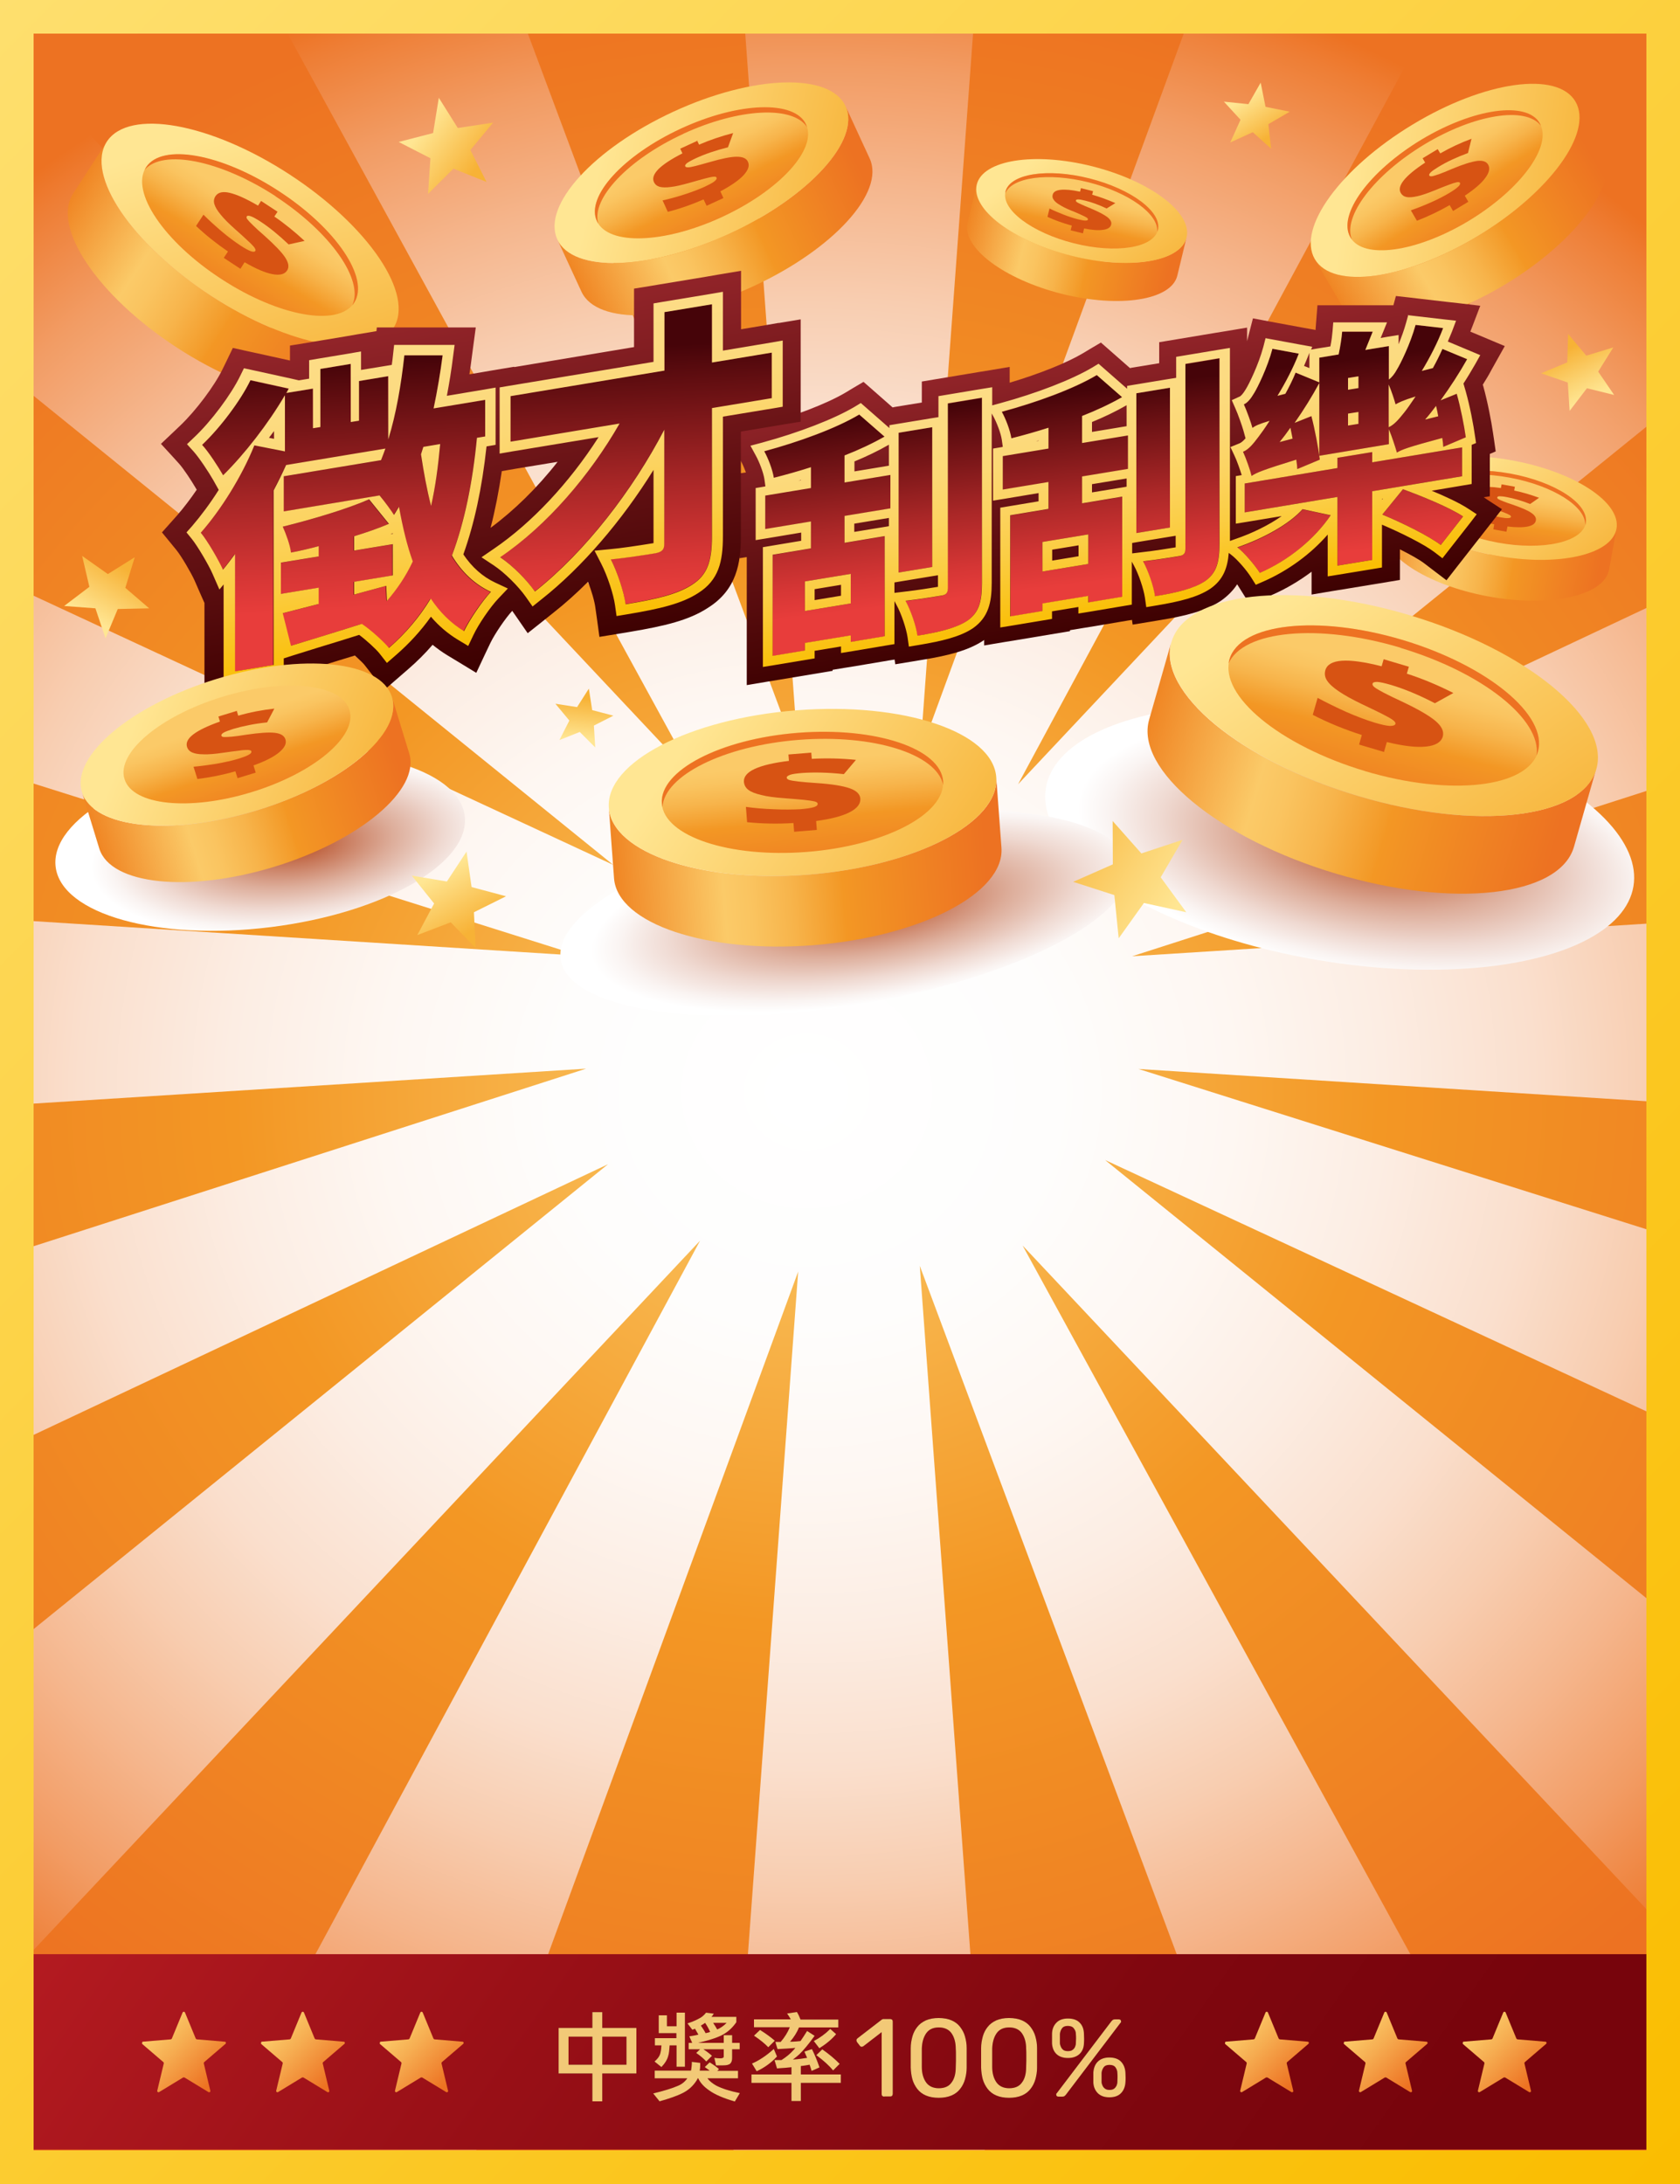 <?xml version="1.0" encoding="UTF-8"?>
<svg id="_圖層_1" data-name=" 圖層 1" xmlns="http://www.w3.org/2000/svg" xmlns:xlink="http://www.w3.org/1999/xlink" viewBox="0 0 100 130">
  <rect x="0" y="0" width="100" height="130" fill="#333333" stroke="none"/>
  <defs>
    <style>
      .cls-1 {
        fill: url(#_未命名漸層_3);
      }

      .cls-1, .cls-2, .cls-3, .cls-4, .cls-5 {
        isolation: isolate;
      }

      .cls-1, .cls-3, .cls-4, .cls-5 {
        mix-blend-mode: multiply;
      }

      .cls-6 {
        fill: url(#_未命名漸層);
      }

      .cls-7 {
        fill: url(#_未命名漸層_50);
      }

      .cls-8 {
        fill: url(#_未命名漸層_14);
      }

      .cls-9 {
        fill: url(#_未命名漸層_19);
      }

      .cls-10 {
        fill: url(#_未命名漸層_13);
      }

      .cls-11 {
        fill: url(#_未命名漸層_18);
      }

      .cls-12 {
        fill: url(#_未命名漸層_16);
      }

      .cls-13 {
        fill: url(#_未命名漸層_15);
      }

      .cls-14 {
        fill: url(#_未命名漸層_12);
      }

      .cls-15 {
        fill: url(#_未命名漸層_17);
      }

      .cls-16 {
        fill: url(#_未命名漸層_38);
      }

      .cls-17 {
        fill: url(#_未命名漸層_39);
      }

      .cls-18 {
        fill: url(#_未命名漸層_32);
      }

      .cls-19 {
        fill: url(#_未命名漸層_33);
      }

      .cls-20 {
        fill: url(#_未命名漸層_34);
      }

      .cls-21 {
        fill: url(#_未命名漸層_30);
      }

      .cls-22 {
        fill: url(#_未命名漸層_31);
      }

      .cls-23 {
        fill: url(#_未命名漸層_29);
      }

      .cls-24 {
        fill: url(#_未命名漸層_26);
      }

      .cls-25 {
        fill: url(#_未命名漸層_28);
      }

      .cls-26 {
        fill: url(#_未命名漸層_22);
      }

      .cls-27 {
        fill: url(#_未命名漸層_25);
      }

      .cls-28 {
        fill: url(#_未命名漸層_27);
      }

      .cls-29 {
        fill: url(#_未命名漸層_24);
      }

      .cls-30 {
        fill: url(#_未命名漸層_20);
      }

      .cls-31 {
        fill: url(#_未命名漸層_21);
      }

      .cls-32 {
        fill: url(#_未命名漸層_23);
      }

      .cls-33 {
        fill: url(#_未命名漸層_46);
      }

      .cls-34 {
        fill: url(#_未命名漸層_47);
      }

      .cls-35 {
        fill: url(#_未命名漸層_48);
      }

      .cls-36 {
        fill: url(#_未命名漸層_49);
      }

      .cls-37 {
        fill: url(#_未命名漸層_42);
      }

      .cls-38 {
        fill: url(#_未命名漸層_43);
      }

      .cls-39 {
        fill: url(#_未命名漸層_44);
      }

      .cls-40 {
        fill: url(#_未命名漸層_45);
      }

      .cls-41 {
        fill: url(#_未命名漸層_41);
      }

      .cls-42 {
        fill: url(#_未命名漸層_40);
      }

      .cls-43 {
        fill: url(#_未命名漸層_10);
      }

      .cls-44 {
        fill: url(#_未命名漸層_11);
      }

      .cls-45 {
        fill: #d75313;
      }

      .cls-46 {
        fill: #f2c977;
      }

      .cls-47 {
        fill: #ed7222;
      }

      .cls-48 {
        fill: #480509;
      }

      .cls-49 {
        fill: url(#_未命名漸層_7);
      }

      .cls-50 {
        fill: url(#_未命名漸層_8);
      }

      .cls-51 {
        fill: url(#_未命名漸層_5);
      }

      .cls-52 {
        fill: url(#_未命名漸層_6);
      }

      .cls-53 {
        fill: url(#_未命名漸層_9);
      }

      .cls-54 {
        fill: url(#_未命名漸層_2);
      }

      .cls-55 {
        fill: url(#_未命名漸層_4);
      }

      .cls-3 {
        fill: url(#_未命名漸層_37);
      }

      .cls-4 {
        fill: url(#_未命名漸層_35);
      }

      .cls-5 {
        fill: url(#_未命名漸層_36);
      }
    </style>
    <linearGradient id="_未命名漸層" data-name="未命名漸層" x1="-7.5" y1="152.5" x2="107.5" y2="37.5" gradientTransform="translate(0 160) scale(1 -1)" gradientUnits="userSpaceOnUse">
      <stop offset="0" stop-color="#fedf6e"/>
      <stop offset="1" stop-color="#fabd00"/>
    </linearGradient>
    <radialGradient id="_未命名漸層_2" data-name="未命名漸層 2" cx="433.52" cy="104.05" fx="433.52" fy="104.05" r="26.99" gradientTransform="translate(-1196.19 342.81) scale(2.87 -2.67)" gradientUnits="userSpaceOnUse">
      <stop offset="0" stop-color="#fbca68"/>
      <stop offset=".44" stop-color="#f39724"/>
      <stop offset=".94" stop-color="#ed7222"/>
    </radialGradient>
    <radialGradient id="_未命名漸層_3" data-name="未命名漸層 3" cx="433.52" cy="104.05" fx="433.52" fy="104.05" r="26.01" gradientTransform="translate(-1196.19 342.81) scale(2.87 -2.67)" gradientUnits="userSpaceOnUse">
      <stop offset="0" stop-color="#fff"/>
      <stop offset=".2" stop-color="#fefdfc"/>
      <stop offset=".34" stop-color="#fef7f2"/>
      <stop offset=".46" stop-color="#fcede3"/>
      <stop offset=".58" stop-color="#fadfcd"/>
      <stop offset=".68" stop-color="#f8cdb0"/>
      <stop offset=".78" stop-color="#f5b68d"/>
      <stop offset=".88" stop-color="#f29c64"/>
      <stop offset=".97" stop-color="#ee7e35"/>
      <stop offset="1" stop-color="#ed7222"/>
    </radialGradient>
    <linearGradient id="_未命名漸層_4" data-name="未命名漸層 4" x1="11.84" y1="64.89" x2="75.9" y2="19.51" gradientTransform="translate(0 160) scale(1 -1)" gradientUnits="userSpaceOnUse">
      <stop offset="0" stop-color="#b81c22"/>
      <stop offset=".37" stop-color="#9a1017"/>
      <stop offset=".76" stop-color="#80070f"/>
      <stop offset="1" stop-color="#77040c"/>
    </linearGradient>
    <linearGradient id="_未命名漸層_5" data-name="未命名漸層 5" x1="72.47" y1="127.72" x2="85.51" y2="127.72" gradientTransform="translate(-11.84 144.3) rotate(10.33) scale(1 -1)" gradientUnits="userSpaceOnUse">
      <stop offset="0" stop-color="#f08624"/>
      <stop offset=".29" stop-color="#fbca68"/>
      <stop offset=".36" stop-color="#fac460"/>
      <stop offset=".47" stop-color="#f7b44b"/>
      <stop offset=".6" stop-color="#f39a28"/>
      <stop offset=".61" stop-color="#f39724"/>
      <stop offset="1" stop-color="#ed7222"/>
    </linearGradient>
    <linearGradient id="_未命名漸層_6" data-name="未命名漸層 6" x1="75.92" y1="133.12" x2="84.75" y2="125.94" gradientTransform="translate(-11.84 144.3) rotate(10.33) scale(1 -1)" gradientUnits="userSpaceOnUse">
      <stop offset="0" stop-color="#ffe693"/>
      <stop offset="1" stop-color="#f7b236"/>
    </linearGradient>
    <linearGradient id="_未命名漸層_7" data-name="未命名漸層 7" x1="79.25" y1="131.44" x2="79.39" y2="126.63" gradientTransform="translate(-11.84 144.3) rotate(10.33) scale(1 -1)" gradientUnits="userSpaceOnUse">
      <stop offset="0" stop-color="#fbca68"/>
      <stop offset=".09" stop-color="#fac460"/>
      <stop offset=".23" stop-color="#f7b44b"/>
      <stop offset=".4" stop-color="#f39a28"/>
      <stop offset=".42" stop-color="#f39724"/>
      <stop offset=".94" stop-color="#ed7222"/>
    </linearGradient>
    <linearGradient id="_未命名漸層_8" data-name="未命名漸層 8" x1="201.65" y1="-31.96" x2="219.04" y2="-31.96" gradientTransform="translate(-109.82 93.61) rotate(-30.62) scale(1 -1)" gradientUnits="userSpaceOnUse">
      <stop offset="0" stop-color="#f08624"/>
      <stop offset=".29" stop-color="#fbca68"/>
      <stop offset=".36" stop-color="#fac460"/>
      <stop offset=".47" stop-color="#f7b44b"/>
      <stop offset=".6" stop-color="#f39a28"/>
      <stop offset=".61" stop-color="#f39724"/>
      <stop offset="1" stop-color="#ed7222"/>
    </linearGradient>
    <linearGradient id="_未命名漸層_9" data-name="未命名漸層 9" x1="206.31" y1="-24.82" x2="217.97" y2="-34.31" gradientTransform="translate(-109.82 93.61) rotate(-30.62) scale(1 -1)" gradientUnits="userSpaceOnUse">
      <stop offset="0" stop-color="#ffe693"/>
      <stop offset="1" stop-color="#f7b236"/>
    </linearGradient>
    <linearGradient id="_未命名漸層_10" data-name="未命名漸層 10" x1="210.7" y1="-27.03" x2="210.89" y2="-33.46" gradientTransform="translate(-109.82 93.61) rotate(-30.62) scale(1 -1)" gradientUnits="userSpaceOnUse">
      <stop offset="0" stop-color="#fbca68"/>
      <stop offset=".09" stop-color="#fac460"/>
      <stop offset=".23" stop-color="#f7b44b"/>
      <stop offset=".4" stop-color="#f39a28"/>
      <stop offset=".42" stop-color="#f39724"/>
      <stop offset=".94" stop-color="#ed7222"/>
    </linearGradient>
    <linearGradient id="_未命名漸層_11" data-name="未命名漸層 11" x1="13.07" y1="22.98" x2="32.57" y2="22.98" gradientTransform="translate(-19.31 23.91) rotate(33.07) scale(1 -1)" gradientUnits="userSpaceOnUse">
      <stop offset="0" stop-color="#f08624"/>
      <stop offset=".29" stop-color="#fbca68"/>
      <stop offset=".36" stop-color="#fac460"/>
      <stop offset=".47" stop-color="#f7b44b"/>
      <stop offset=".6" stop-color="#f39a28"/>
      <stop offset=".61" stop-color="#f39724"/>
      <stop offset="1" stop-color="#ed7222"/>
    </linearGradient>
    <linearGradient id="_未命名漸層_12" data-name="未命名漸層 12" x1="18.24" y1="31.05" x2="31.43" y2="20.32" gradientTransform="translate(-19.31 23.91) rotate(33.07) scale(1 -1)" gradientUnits="userSpaceOnUse">
      <stop offset="0" stop-color="#ffe693"/>
      <stop offset="1" stop-color="#f7b236"/>
    </linearGradient>
    <linearGradient id="_未命名漸層_13" data-name="未命名漸層 13" x1="23.2" y1="28.53" x2="23.41" y2="21.34" gradientTransform="translate(-19.31 23.91) rotate(33.07) scale(1 -1)" gradientUnits="userSpaceOnUse">
      <stop offset="0" stop-color="#fbca68"/>
      <stop offset=".09" stop-color="#fac460"/>
      <stop offset=".23" stop-color="#f7b44b"/>
      <stop offset=".4" stop-color="#f39a28"/>
      <stop offset=".42" stop-color="#f39724"/>
      <stop offset=".94" stop-color="#ed7222"/>
    </linearGradient>
    <linearGradient id="_未命名漸層_14" data-name="未命名漸層 14" x1="57.62" y1="253.06" x2="69.97" y2="253.06" gradientTransform="translate(-58.75 245.5) rotate(13.79) scale(1 -1)" gradientUnits="userSpaceOnUse">
      <stop offset="0" stop-color="#f08624"/>
      <stop offset=".29" stop-color="#fbca68"/>
      <stop offset=".36" stop-color="#fac460"/>
      <stop offset=".47" stop-color="#f7b44b"/>
      <stop offset=".6" stop-color="#f39a28"/>
      <stop offset=".61" stop-color="#f39724"/>
      <stop offset="1" stop-color="#ed7222"/>
    </linearGradient>
    <linearGradient id="_未命名漸層_15" data-name="未命名漸層 15" x1="60.87" y1="258.17" x2="69.25" y2="251.35" gradientTransform="translate(-58.75 245.5) rotate(13.79) scale(1 -1)" gradientUnits="userSpaceOnUse">
      <stop offset="0" stop-color="#ffe693"/>
      <stop offset="1" stop-color="#f7b236"/>
    </linearGradient>
    <linearGradient id="_未命名漸層_16" data-name="未命名漸層 16" x1="64.03" y1="256.58" x2="64.16" y2="252" gradientTransform="translate(-58.75 245.5) rotate(13.79) scale(1 -1)" gradientUnits="userSpaceOnUse">
      <stop offset="0" stop-color="#fbca68"/>
      <stop offset=".09" stop-color="#fac460"/>
      <stop offset=".23" stop-color="#f7b44b"/>
      <stop offset=".4" stop-color="#f39a28"/>
      <stop offset=".42" stop-color="#f39724"/>
      <stop offset=".94" stop-color="#ed7222"/>
    </linearGradient>
    <linearGradient id="_未命名漸層_17" data-name="未命名漸層 17" x1="69.63" y1="244.15" x2="87.74" y2="244.15" gradientTransform="translate(73.71 268.49) rotate(-24.75) scale(1 -1)" gradientUnits="userSpaceOnUse">
      <stop offset="0" stop-color="#f08624"/>
      <stop offset=".29" stop-color="#fbca68"/>
      <stop offset=".36" stop-color="#fac460"/>
      <stop offset=".47" stop-color="#f7b44b"/>
      <stop offset=".6" stop-color="#f39a28"/>
      <stop offset=".61" stop-color="#f39724"/>
      <stop offset="1" stop-color="#ed7222"/>
    </linearGradient>
    <linearGradient id="_未命名漸層_18" data-name="未命名漸層 18" x1="74.44" y1="251.65" x2="86.68" y2="241.69" gradientTransform="translate(73.71 268.49) rotate(-24.75) scale(1 -1)" gradientUnits="userSpaceOnUse">
      <stop offset="0" stop-color="#ffe693"/>
      <stop offset="1" stop-color="#f7b236"/>
    </linearGradient>
    <linearGradient id="_未命名漸層_19" data-name="未命名漸層 19" x1="79.04" y1="249.33" x2="79.24" y2="242.63" gradientTransform="translate(73.71 268.49) rotate(-24.75) scale(1 -1)" gradientUnits="userSpaceOnUse">
      <stop offset="0" stop-color="#fbca68"/>
      <stop offset=".09" stop-color="#fac460"/>
      <stop offset=".23" stop-color="#f7b44b"/>
      <stop offset=".4" stop-color="#f39a28"/>
      <stop offset=".42" stop-color="#f39724"/>
      <stop offset=".94" stop-color="#ed7222"/>
    </linearGradient>
    <linearGradient id="_未命名漸層_20" data-name="未命名漸層 20" x1="41.96" y1="227.7" x2="44.65" y2="224.74" gradientTransform="translate(29.75 239.19) rotate(-11.6) scale(1 -1)" gradientUnits="userSpaceOnUse">
      <stop offset="0" stop-color="#ffe693"/>
      <stop offset="1" stop-color="#f7b236"/>
    </linearGradient>
    <linearGradient id="_未命名漸層_21" data-name="未命名漸層 21" x1="43.59" y1="-31.74" x2="45.44" y2="-33.79" gradientTransform="translate(35.75 -32.2) rotate(8.9) scale(1 -1)" gradientUnits="userSpaceOnUse">
      <stop offset="0" stop-color="#ffe693"/>
      <stop offset="1" stop-color="#f7b236"/>
    </linearGradient>
    <linearGradient id="_未命名漸層_22" data-name="未命名漸層 22" x1="111.54" y1="84.26" x2="113.94" y2="81.62" gradientTransform="translate(117.59 120.43) rotate(-106.22) scale(1 -1)" gradientUnits="userSpaceOnUse">
      <stop offset="0" stop-color="#ffe693"/>
      <stop offset="1" stop-color="#f7b236"/>
    </linearGradient>
    <linearGradient id="_未命名漸層_23" data-name="未命名漸層 23" x1="23.37" y1="39.14" x2="26.58" y2="35.94" gradientTransform="translate(0 160) scale(1 -1)" gradientUnits="userSpaceOnUse">
      <stop offset="0" stop-color="#fbca68"/>
      <stop offset=".36" stop-color="#f6ad51"/>
      <stop offset="1" stop-color="#ed7222"/>
    </linearGradient>
    <linearGradient id="_未命名漸層_24" data-name="未命名漸層 24" x1="16.31" y1="39.15" x2="19.51" y2="35.95" gradientTransform="translate(0 160) scale(1 -1)" gradientUnits="userSpaceOnUse">
      <stop offset="0" stop-color="#fbca68"/>
      <stop offset=".36" stop-color="#f6ad51"/>
      <stop offset="1" stop-color="#ed7222"/>
    </linearGradient>
    <linearGradient id="_未命名漸層_25" data-name="未命名漸層 25" x1="9.22" y1="39.14" x2="12.43" y2="35.94" gradientTransform="translate(0 160) scale(1 -1)" gradientUnits="userSpaceOnUse">
      <stop offset="0" stop-color="#fbca68"/>
      <stop offset=".36" stop-color="#f6ad51"/>
      <stop offset="1" stop-color="#ed7222"/>
    </linearGradient>
    <linearGradient id="_未命名漸層_26" data-name="未命名漸層 26" x1="87.84" y1="39.15" x2="91.04" y2="35.95" gradientTransform="translate(0 160) scale(1 -1)" gradientUnits="userSpaceOnUse">
      <stop offset="0" stop-color="#fbca68"/>
      <stop offset=".36" stop-color="#f6ad51"/>
      <stop offset="1" stop-color="#ed7222"/>
    </linearGradient>
    <linearGradient id="_未命名漸層_27" data-name="未命名漸層 27" x1="80.75" y1="39.14" x2="83.96" y2="35.94" gradientTransform="translate(0 160) scale(1 -1)" gradientUnits="userSpaceOnUse">
      <stop offset="0" stop-color="#fbca68"/>
      <stop offset=".36" stop-color="#f6ad51"/>
      <stop offset="1" stop-color="#ed7222"/>
    </linearGradient>
    <linearGradient id="_未命名漸層_28" data-name="未命名漸層 28" x1="73.68" y1="39.15" x2="76.89" y2="35.95" gradientTransform="translate(0 160) scale(1 -1)" gradientUnits="userSpaceOnUse">
      <stop offset="0" stop-color="#fbca68"/>
      <stop offset=".36" stop-color="#f6ad51"/>
      <stop offset="1" stop-color="#ed7222"/>
    </linearGradient>
    <linearGradient id="_未命名漸層_29" data-name="未命名漸層 29" x1="68.25" y1="122.31" x2="65.18" y2="139.7" gradientTransform="translate(0 160) scale(1 -1)" gradientUnits="userSpaceOnUse">
      <stop offset="0" stop-color="#3b0000"/>
      <stop offset="1" stop-color="#94252a"/>
    </linearGradient>
    <linearGradient id="_未命名漸層_30" data-name="未命名漸層 30" x1="65.81" y1="136.9" x2="67.16" y2="125.57" gradientTransform="translate(0 160) scale(1 -1)" gradientUnits="userSpaceOnUse">
      <stop offset="0" stop-color="#460409"/>
      <stop offset=".15" stop-color="#620e11"/>
      <stop offset=".56" stop-color="#aa2727"/>
      <stop offset=".85" stop-color="#d63635"/>
      <stop offset="1" stop-color="#e83d3b"/>
    </linearGradient>
    <linearGradient id="_未命名漸層_31" data-name="未命名漸層 31" x1="67.82" y1="123.58" x2="65.19" y2="138.47" gradientTransform="translate(0 160) scale(1 -1)" gradientUnits="userSpaceOnUse">
      <stop offset="0" stop-color="#fabe00"/>
      <stop offset=".13" stop-color="#fac41e"/>
      <stop offset=".3" stop-color="#fbcd43"/>
      <stop offset=".48" stop-color="#fcd360"/>
      <stop offset=".66" stop-color="#fcd875"/>
      <stop offset=".83" stop-color="#fcdb81"/>
      <stop offset="1" stop-color="#fddc86"/>
    </linearGradient>
    <linearGradient id="_未命名漸層_32" data-name="未命名漸層 32" x1="31.16" y1="120.41" x2="27.4" y2="141.71" gradientTransform="translate(0 160) scale(1 -1)" gradientUnits="userSpaceOnUse">
      <stop offset="0" stop-color="#3b0000"/>
      <stop offset="1" stop-color="#94252a"/>
    </linearGradient>
    <linearGradient id="_未命名漸層_33" data-name="未命名漸層 33" x1="28.65" y1="138.87" x2="29.43" y2="124.19" gradientTransform="translate(0 160) scale(1 -1)" gradientUnits="userSpaceOnUse">
      <stop offset="0" stop-color="#460409"/>
      <stop offset=".15" stop-color="#620e11"/>
      <stop offset=".56" stop-color="#aa2727"/>
      <stop offset=".85" stop-color="#d63635"/>
      <stop offset="1" stop-color="#e83d3b"/>
    </linearGradient>
    <linearGradient id="_未命名漸層_34" data-name="未命名漸層 34" x1="30.97" y1="121.94" x2="27.72" y2="140.4" gradientTransform="translate(0 160) scale(1 -1)" gradientUnits="userSpaceOnUse">
      <stop offset="0" stop-color="#fabe00"/>
      <stop offset=".13" stop-color="#fac41e"/>
      <stop offset=".3" stop-color="#fbcd43"/>
      <stop offset=".48" stop-color="#fcd360"/>
      <stop offset=".66" stop-color="#fcd875"/>
      <stop offset=".83" stop-color="#fcdb81"/>
      <stop offset="1" stop-color="#fddc86"/>
    </linearGradient>
    <radialGradient id="_未命名漸層_35" data-name="未命名漸層 35" cx="440.48" cy="250.63" fx="440.48" fy="250.63" r="6.17" gradientTransform="translate(-222.28 -1215.58) rotate(89.96) scale(2.88 -1.2) skewX(-.07)" gradientUnits="userSpaceOnUse">
      <stop offset="0" stop-color="#b54b21"/>
      <stop offset=".18" stop-color="#c57151"/>
      <stop offset=".47" stop-color="#ddad9a"/>
      <stop offset=".72" stop-color="#efd9d1"/>
      <stop offset=".9" stop-color="#faf4f2"/>
      <stop offset="1" stop-color="#fff"/>
    </radialGradient>
    <radialGradient id="_未命名漸層_36" data-name="未命名漸層 36" cx="436.06" cy="249.58" fx="436.06" fy="249.58" r="4.89" gradientTransform="translate(-1479.44 335.89) rotate(.02) scale(3.51 -1.13) skewX(.06)" gradientUnits="userSpaceOnUse">
      <stop offset="0" stop-color="#b54b21"/>
      <stop offset=".18" stop-color="#c57151"/>
      <stop offset=".47" stop-color="#ddad9a"/>
      <stop offset=".72" stop-color="#efd9d1"/>
      <stop offset=".9" stop-color="#faf4f2"/>
      <stop offset="1" stop-color="#fff"/>
    </radialGradient>
    <radialGradient id="_未命名漸層_37" data-name="未命名漸層 37" cx="424.16" cy="250.07" fx="424.16" fy="250.07" r="4.27" gradientTransform="translate(-1204.88 350.04) rotate(.03) scale(2.88 -1.2) skewX(.06)" gradientUnits="userSpaceOnUse">
      <stop offset="0" stop-color="#b54b21"/>
      <stop offset=".18" stop-color="#c57151"/>
      <stop offset=".47" stop-color="#ddad9a"/>
      <stop offset=".72" stop-color="#efd9d1"/>
      <stop offset=".9" stop-color="#faf4f2"/>
      <stop offset="1" stop-color="#fff"/>
    </radialGradient>
    <linearGradient id="_未命名漸層_38" data-name="未命名漸層 38" x1="92.84" y1="245.69" x2="118.15" y2="245.69" gradientTransform="translate(-89.78 253.03) rotate(16.29) scale(1 -1)" gradientUnits="userSpaceOnUse">
      <stop offset="0" stop-color="#f08624"/>
      <stop offset=".29" stop-color="#fbca68"/>
      <stop offset=".36" stop-color="#fac460"/>
      <stop offset=".47" stop-color="#f7b44b"/>
      <stop offset=".6" stop-color="#f39a28"/>
      <stop offset=".61" stop-color="#f39724"/>
      <stop offset="1" stop-color="#ed7222"/>
    </linearGradient>
    <linearGradient id="_未命名漸層_39" data-name="未命名漸層 39" x1="99.51" y1="256.17" x2="116.69" y2="242.18" gradientTransform="translate(-89.78 253.03) rotate(16.29) scale(1 -1)" gradientUnits="userSpaceOnUse">
      <stop offset="0" stop-color="#ffe693"/>
      <stop offset="1" stop-color="#f7b236"/>
    </linearGradient>
    <linearGradient id="_未命名漸層_40" data-name="未命名漸層 40" x1="105.98" y1="252.89" x2="106.26" y2="243.52" gradientTransform="translate(-89.78 253.03) rotate(16.29) scale(1 -1)" gradientUnits="userSpaceOnUse">
      <stop offset="0" stop-color="#fbca68"/>
      <stop offset=".09" stop-color="#fac460"/>
      <stop offset=".23" stop-color="#f7b44b"/>
      <stop offset=".4" stop-color="#f39a28"/>
      <stop offset=".42" stop-color="#f39724"/>
      <stop offset=".94" stop-color="#ed7222"/>
    </linearGradient>
    <linearGradient id="_未命名漸層_41" data-name="未命名漸層 41" x1="67.03" y1="278.86" x2="85.52" y2="278.86" gradientTransform="translate(23.88 337.03) rotate(-17.09) scale(1 -1)" gradientUnits="userSpaceOnUse">
      <stop offset="0" stop-color="#f08624"/>
      <stop offset=".29" stop-color="#fbca68"/>
      <stop offset=".36" stop-color="#fac460"/>
      <stop offset=".47" stop-color="#f7b44b"/>
      <stop offset=".6" stop-color="#f39a28"/>
      <stop offset=".61" stop-color="#f39724"/>
      <stop offset="1" stop-color="#ed7222"/>
    </linearGradient>
    <linearGradient id="_未命名漸層_42" data-name="未命名漸層 42" x1="71.92" y1="286.53" x2="84.43" y2="276.35" gradientTransform="translate(23.88 337.03) rotate(-17.09) scale(1 -1)" gradientUnits="userSpaceOnUse">
      <stop offset="0" stop-color="#ffe693"/>
      <stop offset="1" stop-color="#f7b236"/>
    </linearGradient>
    <linearGradient id="_未命名漸層_43" data-name="未命名漸層 43" x1="76.64" y1="284.16" x2="76.84" y2="277.32" gradientTransform="translate(23.88 337.03) rotate(-17.09) scale(1 -1)" gradientUnits="userSpaceOnUse">
      <stop offset="0" stop-color="#fbca68"/>
      <stop offset=".09" stop-color="#fac460"/>
      <stop offset=".23" stop-color="#f7b44b"/>
      <stop offset=".4" stop-color="#f39a28"/>
      <stop offset=".42" stop-color="#f39724"/>
      <stop offset=".94" stop-color="#ed7222"/>
    </linearGradient>
    <linearGradient id="_未命名漸層_44" data-name="未命名漸層 44" x1="34.25" y1="75.46" x2="56.43" y2="75.46" gradientTransform="translate(8.13 130.41) rotate(-4.34) scale(1 -1)" gradientUnits="userSpaceOnUse">
      <stop offset="0" stop-color="#f08624"/>
      <stop offset=".29" stop-color="#fbca68"/>
      <stop offset=".36" stop-color="#fac460"/>
      <stop offset=".47" stop-color="#f7b44b"/>
      <stop offset=".6" stop-color="#f39a28"/>
      <stop offset=".61" stop-color="#f39724"/>
      <stop offset="1" stop-color="#ed7222"/>
    </linearGradient>
    <linearGradient id="_未命名漸層_45" data-name="未命名漸層 45" x1="40.14" y1="84.63" x2="55.09" y2="72.46" gradientTransform="translate(8.13 130.41) rotate(-4.34) scale(1 -1)" gradientUnits="userSpaceOnUse">
      <stop offset="0" stop-color="#ffe693"/>
      <stop offset="1" stop-color="#f7b236"/>
    </linearGradient>
    <linearGradient id="_未命名漸層_46" data-name="未命名漸層 46" x1="45.76" y1="81.79" x2="46" y2="73.6" gradientTransform="translate(8.13 130.41) rotate(-4.34) scale(1 -1)" gradientUnits="userSpaceOnUse">
      <stop offset="0" stop-color="#fbca68"/>
      <stop offset=".09" stop-color="#fac460"/>
      <stop offset=".23" stop-color="#f7b44b"/>
      <stop offset=".4" stop-color="#f39a28"/>
      <stop offset=".42" stop-color="#f39724"/>
      <stop offset=".94" stop-color="#ed7222"/>
    </linearGradient>
    <linearGradient id="_未命名漸層_47" data-name="未命名漸層 47" x1="252.97" y1="-104.28" x2="255.11" y2="-106.63" gradientTransform="translate(307.46 195.82) rotate(-163.38) scale(1 -1)" gradientUnits="userSpaceOnUse">
      <stop offset="0" stop-color="#ffe693"/>
      <stop offset=".35" stop-color="#fcd575"/>
      <stop offset="1" stop-color="#f7b236"/>
    </linearGradient>
    <linearGradient id="_未命名漸層_48" data-name="未命名漸層 48" x1="75.39" y1="106.27" x2="68.13" y2="111.48" gradientTransform="translate(3.47 165.87) rotate(-4.6) scale(1 -1)" gradientUnits="userSpaceOnUse">
      <stop offset="0" stop-color="#ffe693"/>
      <stop offset=".35" stop-color="#fcd575"/>
      <stop offset="1" stop-color="#f7b236"/>
    </linearGradient>
    <linearGradient id="_未命名漸層_49" data-name="未命名漸層 49" x1="317.62" y1="-19.08" x2="319.27" y2="-20.9" gradientTransform="translate(234.13 291.9) rotate(-132.27) scale(1 -1)" gradientUnits="userSpaceOnUse">
      <stop offset="0" stop-color="#ffe693"/>
      <stop offset="1" stop-color="#f7b236"/>
    </linearGradient>
    <linearGradient id="_未命名漸層_50" data-name="未命名漸層 50" x1="16.75" y1="-93.88" x2="19.44" y2="-96.84" gradientTransform="translate(29.97 -43.31) rotate(12.48) scale(1 -1)" gradientUnits="userSpaceOnUse">
      <stop offset="0" stop-color="#ffe693"/>
      <stop offset="1" stop-color="#f7b236"/>
    </linearGradient>
  </defs>
  <g class="cls-2">
    <g id="_圖層_1-2" data-name=" 圖層 1-2">
      <rect class="cls-6" width="100" height="130"/>
      <g>
        <rect class="cls-54" x="2" y="2" width="96" height="126"/>
        <polygon class="cls-1" points="98 113.64 98 95.13 65.78 69.05 98 84.01 98 73.17 67.77 63.63 98 65.55 98 54.98 67.39 56.92 98 47.08 98 36.19 66.09 51.23 98 25.4 98 6.88 60.6 46.68 84.69 2 70.46 2 54.77 44.83 57.92 2 44.36 2 47.53 45.18 31.42 2 17.12 2 41.4 46.39 2 4.46 2 23.56 36.5 51.48 2 35.46 2 46.64 34.51 56.89 2 54.83 2 65.69 34.89 63.61 2 74.18 2 85.41 36.19 69.3 2 96.97 2 116.07 41.67 73.85 12.48 128 28.35 128 47.51 75.69 43.66 128 58.62 128 54.75 75.35 74.4 128 90.34 128 60.87 74.14 98 113.64"/>
        <rect class="cls-55" x="2" y="116.32" width="96" height="11.63"/>
        <g>
          <path class="cls-51" d="M96.22,31.47l-.44,2.43c-.28,1.56-3.51,2.28-7.2,1.6s-6.46-2.5-6.18-4.06l.44-2.43c-.28,1.56,2.48,3.38,6.18,4.06s6.92-.04,7.2-1.6Z"/>
          <path class="cls-52" d="M90.04,27.41c-3.7-.68-6.92.04-7.2,1.6s2.48,3.38,6.18,4.06,6.92-.04,7.2-1.6-2.48-3.38-6.18-4.06Z"/>
          <path class="cls-49" d="M89.16,32.3c2.68.49,5.02-.03,5.23-1.16s-1.8-2.46-4.49-2.95-5.03.03-5.23,1.16,1.8,2.46,4.49,2.95Z"/>
          <path class="cls-47" d="M89.86,28.43c2.59.48,4.54,1.72,4.5,2.83.01-.04.02-.08.03-.12.21-1.14-1.8-2.46-4.49-2.95s-5.03.03-5.23,1.16c0,.04-.01.08-.01.12.34-1.05,2.61-1.52,5.2-1.04Z"/>
          <path class="cls-45" d="M90.17,28.98l-.04.22c.5.1.99.25,1.48.43l-.53.37c-.51-.2-.97-.33-1.39-.41-.2-.04-.34-.05-.43-.05s-.13.03-.14.07c0,.04.02.07.07.1s.15.08.29.13c.14.06.34.13.59.21.51.18.87.33,1.08.48.21.14.3.29.27.45-.03.18-.19.3-.48.36-.29.06-.69.06-1.21,0l-.06.31-.78-.14.05-.3c-.55-.11-1.07-.26-1.56-.45l.1-.53c.28.12.59.23.92.33.33.11.63.18.89.23.21.04.37.06.48.05.1,0,.16-.03.17-.08,0-.04-.02-.07-.09-.11s-.18-.09-.34-.15c-.16-.06-.38-.14-.66-.24-.31-.11-.56-.21-.74-.31s-.31-.19-.39-.29c-.08-.09-.1-.2-.08-.31.03-.18.19-.29.47-.34s.7-.04,1.23.04l.04-.22.78.14h0Z"/>
        </g>
        <g>
          <path class="cls-50" d="M93.78,6.05l1.66,2.86c1.07,1.84-1.54,5.42-5.83,8.01s-8.63,3.19-9.69,1.36l-1.66-2.86c1.07,1.84,5.41,1.23,9.69-1.36,4.29-2.59,6.9-6.17,5.83-8.01Z"/>
          <path class="cls-53" d="M84.09,7.41c-4.29,2.59-6.9,6.17-5.83,8.01s5.41,1.23,9.69-1.36c4.29-2.59,6.9-6.17,5.83-8.01s-5.41-1.23-9.69,1.36Z"/>
          <path class="cls-43" d="M87.42,13.15c3.11-1.88,5.01-4.48,4.23-5.81-.77-1.33-3.93-.89-7.04.98-3.11,1.88-5.01,4.48-4.23,5.81.77,1.33,3.93.89,7.04-.98Z"/>
          <path class="cls-47" d="M84.78,8.6c3-1.81,6.03-2.28,6.94-1.12-.02-.05-.04-.1-.07-.15-.77-1.33-3.93-.89-7.04.98-3.11,1.88-5.01,4.48-4.23,5.81.03.05.06.09.09.14-.56-1.37,1.31-3.85,4.31-5.66Z"/>
          <path class="cls-45" d="M85.58,8.88l.15.25c.59-.34,1.21-.63,1.86-.87l-.21.85c-.68.25-1.26.52-1.75.82-.23.14-.39.25-.47.33s-.11.15-.08.19c.02.04.08.05.16.04s.22-.06.41-.12c.19-.07.45-.17.77-.31.66-.28,1.16-.43,1.5-.48.33-.04.55.03.66.22.12.21.07.47-.17.79-.23.32-.64.67-1.22,1.06l.21.36-.91.55-.2-.35c-.65.37-1.3.68-1.95.93l-.36-.62c.38-.13.78-.29,1.21-.48s.79-.38,1.09-.56c.25-.15.42-.27.52-.37.1-.09.13-.17.1-.23-.02-.04-.09-.05-.19-.03-.1.02-.26.07-.47.15-.22.08-.5.19-.86.34-.4.16-.74.28-1.01.34-.27.06-.48.08-.64.05-.16-.03-.27-.11-.35-.24-.12-.21-.06-.46.18-.76s.66-.65,1.27-1.05l-.15-.26.91-.55h0Z"/>
        </g>
        <path class="cls-47" d="M15.63,45.24c3.34-1.67,6.62-1.94,7.51-.64-.02-.06-.04-.11-.07-.16-.73-1.47-4.13-1.25-7.6.49-3.46,1.74-5.68,4.33-4.94,5.8.03.05.06.1.09.15-.5-1.49,1.67-3.96,5.01-5.63h0Z"/>
        <g>
          <path class="cls-44" d="M23.41,19.54l-2.01,3.1c-1.29,1.99-6.16,1.12-10.87-1.95-4.71-3.07-7.47-7.17-6.18-9.16l2.01-3.1c-1.29,1.99,1.47,6.09,6.18,9.16,4.71,3.07,9.57,3.94,10.87,1.95Z"/>
          <path class="cls-14" d="M17.23,10.38c-4.71-3.07-9.57-3.94-10.87-1.95-1.29,1.99,1.47,6.09,6.18,9.16,4.71,3.07,9.57,3.94,10.87,1.95,1.3-1.99-1.47-6.09-6.18-9.16Z"/>
          <path class="cls-10" d="M13.18,16.61c3.42,2.23,6.95,2.86,7.89,1.42.94-1.45-1.07-4.43-4.49-6.65-3.42-2.23-6.95-2.86-7.89-1.42-.94,1.45,1.07,4.43,4.49,6.65Z"/>
          <path class="cls-47" d="M16.39,11.68c3.29,2.15,5.28,4.99,4.58,6.49.04-.05.08-.1.11-.15.94-1.45-1.07-4.43-4.49-6.65-3.42-2.23-6.95-2.86-7.89-1.42-.03.05-.06.11-.09.16,1.08-1.25,4.48-.58,7.78,1.56h0Z"/>
          <path class="cls-45" d="M16.51,12.62l-.18.27c.63.43,1.23.92,1.8,1.45l-.95.21c-.59-.56-1.15-1.02-1.69-1.37-.26-.17-.45-.27-.57-.31s-.2-.04-.23.01c-.03.04-.02.11.04.18.06.08.17.2.33.35.16.16.39.37.69.63.6.54,1.01.96,1.22,1.28s.25.58.12.78c-.15.23-.44.3-.87.22s-.99-.32-1.66-.71l-.25.39-.99-.65.25-.38c-.69-.47-1.33-.98-1.9-1.52l.44-.67c.32.32.68.65,1.08.99s.77.61,1.1.83c.27.18.48.29.63.35.14.05.24.05.28-.02.03-.04,0-.11-.06-.2-.07-.09-.2-.23-.39-.4-.19-.18-.44-.41-.77-.7-.37-.33-.65-.61-.85-.86-.2-.24-.32-.45-.37-.62s-.03-.33.07-.48c.15-.22.43-.29.85-.19s.98.35,1.68.76l.18-.28.99.65h-.02,0Z"/>
        </g>
        <g>
          <path class="cls-8" d="M70.63,14.12l-.55,2.28c-.35,1.47-3.43,1.95-6.88,1.09-3.45-.87-5.96-2.76-5.61-4.23l.55-2.28c-.35,1.47,2.16,3.36,5.61,4.23,3.45.87,6.53.38,6.88-1.09Z"/>
          <path class="cls-13" d="M65.02,9.9c-3.45-.87-6.53-.38-6.88,1.09-.35,1.47,2.16,3.36,5.61,4.23,3.45.87,6.53.38,6.88-1.09s-2.16-3.36-5.61-4.23Z"/>
          <path class="cls-12" d="M63.92,14.48c2.5.63,4.74.28,5-.79s-1.57-2.44-4.07-3.07-4.74-.28-5,.79c-.26,1.07,1.57,2.44,4.07,3.07Z"/>
          <path class="cls-47" d="M64.79,10.85c2.41.61,4.19,1.9,4.09,2.95.01-.04.03-.07.04-.11.26-1.07-1.57-2.44-4.07-3.07-2.5-.63-4.74-.28-5,.79,0,.04,0,.08-.02.12.38-.98,2.55-1.28,4.96-.68Z"/>
          <path class="cls-45" d="M65.06,11.39l-.05.2c.46.13.92.3,1.38.5l-.52.32c-.47-.22-.9-.38-1.29-.47-.19-.05-.32-.07-.4-.07s-.13.02-.14.06c0,.03.01.07.06.1.05.04.14.08.27.14s.31.14.54.23c.47.2.8.37,1,.52.19.15.27.3.23.45-.04.17-.2.27-.47.31-.28.04-.65.02-1.14-.08l-.07.29-.73-.18.07-.28c-.51-.14-.99-.31-1.45-.52l.12-.5c.26.13.54.25.85.37.31.12.59.21.83.27.2.05.35.08.45.08s.15-.02.16-.07c0-.03-.02-.07-.08-.11-.06-.04-.17-.09-.32-.16s-.35-.16-.61-.26c-.29-.12-.51-.23-.68-.34-.17-.1-.29-.2-.35-.3-.07-.09-.09-.19-.06-.3.04-.16.19-.26.47-.29.27-.03.66,0,1.16.11l.05-.21.73.18h0Z"/>
        </g>
        <g>
          <path class="cls-15" d="M50.33,6.32l1.44,3.12c.92,2.01-2.17,5.4-6.91,7.59s-9.33,2.33-10.25.33l-1.44-3.12c.92,2.01,5.51,1.86,10.25-.33s7.83-5.58,6.91-7.59Z"/>
          <path class="cls-11" d="M40.08,6.65c-4.74,2.19-7.83,5.58-6.91,7.59.92,2.01,5.51,1.86,10.25-.33s7.83-5.58,6.91-7.59-5.51-1.86-10.25.33Z"/>
          <path class="cls-9" d="M42.97,12.92c3.44-1.59,5.69-4.05,5.01-5.51-.67-1.46-4-1.35-7.44.24-3.44,1.59-5.69,4.05-5.01,5.51.67,1.46,4,1.35,7.44-.24Z"/>
          <path class="cls-47" d="M40.68,7.96c3.32-1.53,6.53-1.68,7.36-.39-.02-.06-.04-.11-.06-.16-.67-1.46-4-1.35-7.44.24s-5.69,4.05-5.01,5.51c.02.05.05.1.08.15-.44-1.47,1.76-3.82,5.08-5.35h-.01Z"/>
          <path class="cls-45" d="M41.48,8.33l.13.28c.65-.28,1.33-.51,2.03-.69l-.31.85c-.73.18-1.37.4-1.91.65-.26.12-.43.22-.53.29-.09.08-.13.14-.1.19.02.05.08.06.17.06s.24-.03.44-.08c.2-.05.48-.13.84-.23.72-.21,1.26-.32,1.61-.32s.58.09.67.3c.11.23.02.49-.26.8-.28.3-.74.62-1.38.96l.18.4-1,.46-.18-.38c-.71.31-1.42.56-2.13.74l-.31-.68c.41-.09.85-.21,1.31-.36.46-.15.86-.3,1.19-.45.27-.13.47-.23.58-.32s.16-.16.13-.23c-.02-.05-.08-.06-.19-.05-.11.01-.28.05-.51.11-.23.06-.54.15-.93.26-.44.12-.8.21-1.09.24-.29.04-.51.03-.67-.01-.16-.05-.27-.14-.34-.29-.1-.23,0-.48.27-.76.28-.28.76-.6,1.43-.94l-.13-.28,1-.46v-.06h-.01Z"/>
        </g>
        <g>
          <g>
            <g class="cls-2">
              <g class="cls-2">
                <g class="cls-2">
                  <g class="cls-2">
                    <path class="cls-48" d="M33.25,120.71h2.01v-.94h.59v.94h2.03v2.71h-2.03v1.66h-.59v-1.66h-2.01v-2.71ZM35.26,122.9v-1.67h-1.42v1.67h1.42ZM37.29,122.9v-1.67h-1.44v1.67h1.44Z"/>
                    <path class="cls-48" d="M38.98,123.25h2.15c.03-.15.05-.33.05-.52l.5.06c0,.17,0,.33-.03.46h.59c-.09-.07-.19-.14-.29-.21l.29-.28c.22.13.41.27.56.4l-.1.1h1.23v.45h-1.82c.13.17.31.31.52.43.35.18.82.33,1.41.45l-.3.5c-.69-.2-1.2-.42-1.54-.67-.29-.2-.51-.43-.64-.71h-.03s-.04.09-.06.12c-.21.33-.49.59-.86.77-.3.15-.75.31-1.35.48l-.38-.47c.66-.16,1.14-.31,1.46-.45.23-.09.42-.24.57-.45h-1.94v-.45ZM39.23,119.96h.47v.65h.57v-.81h.5v3.22h-.5v-1.27h-.41c-.02.29-.04.49-.08.61-.06.24-.2.46-.41.68l-.41-.33c.17-.15.28-.29.33-.44.04-.12.07-.29.08-.52h-.39v-.43h1.28v-.3h-1.05v-1.06ZM42.02,119.8l.47.06c-.04.07-.09.14-.14.19h1.48v.32c-.2.29-.44.52-.7.68-.27.18-.8.37-1.58.55h1.53v-.46h.5v.46h.45v.38h-.45v.51c0,.17-.04.28-.12.35-.08.07-.22.1-.43.1h-.41l-.1-.45c.14.02.26.03.35.03.14,0,.21-.04.21-.11v-.43h-1.21c.2.13.37.26.51.39l-.34.34c-.14-.16-.34-.33-.6-.51l.23-.22h-.68v-.38h.21l-.17-.39c.2-.03.38-.06.54-.1-.07-.13-.14-.25-.2-.35-.06.02-.11.04-.16.06l-.29-.38c.28-.09.51-.19.69-.29.15-.07.29-.19.41-.34ZM41.72,120.57c.1.15.2.29.28.45.1-.02.19-.04.27-.07-.09-.2-.19-.38-.3-.54-.08.06-.16.11-.25.16ZM42.45,120.41c.09.13.17.26.24.39.19-.08.38-.21.56-.39h-.8Z"/>
                  </g>
                </g>
              </g>
              <g class="cls-2">
                <g class="cls-2">
                  <g class="cls-2">
                    <path class="cls-48" d="M47.44,119.77c.08.13.15.28.21.44h2.25v.47h-2.34c-.12.3-.3.58-.53.85.24,0,.45-.02.62-.04.12-.18.26-.38.39-.6l.45.29c-.36.5-.67.87-.91,1.1-.11.1-.24.21-.38.31.33-.02.61-.06.84-.1-.06-.13-.11-.25-.16-.37l.45-.15c.17.34.32.71.45,1.09l-.47.21c-.04-.13-.08-.26-.12-.37-.15.03-.33.06-.52.08v.5h2.38v.5h-2.38v1.08h-.56v-1.08h-2.38v-.5h2.38v-.43c-.26.03-.55.05-.86.07l-.15-.5c.15,0,.29,0,.42,0,.28-.18.51-.37.69-.57.04-.04.08-.09.13-.15-.3.03-.65.05-1.06.07l-.13-.43h.32c.24-.28.42-.57.54-.87h-2.13v-.47h2.19c-.07-.12-.14-.24-.22-.35l.6-.09ZM46.06,121.96l.19.45c-.33.36-.73.66-1.21.88l-.28-.46c.44-.19.87-.48,1.3-.87ZM45.24,120.83c.35.22.64.43.88.64l-.39.39c-.2-.21-.48-.44-.85-.69l.37-.35ZM49.42,120.77l.35.31c-.26.31-.6.59-1,.84l-.33-.43c.36-.19.69-.43.98-.72ZM48.94,121.98c.41.29.76.58,1.04.87l-.39.39c-.23-.28-.57-.59-1-.91l.36-.35Z"/>
                  </g>
                </g>
              </g>
            </g>
            <g class="cls-2">
              <g class="cls-2">
                <g class="cls-2">
                  <g class="cls-2">
                    <path class="cls-46" d="M33.25,120.71h2.01v-.94h.59v.94h2.03v2.71h-2.03v1.66h-.59v-1.66h-2.01v-2.71ZM35.26,122.9v-1.67h-1.42v1.67h1.42ZM37.29,122.9v-1.67h-1.44v1.67h1.44Z"/>
                    <path class="cls-46" d="M38.98,123.25h2.15c.03-.15.05-.33.05-.52l.5.06c0,.17,0,.33-.03.46h.59c-.09-.07-.19-.14-.29-.21l.29-.28c.22.13.41.27.56.4l-.1.1h1.23v.45h-1.82c.13.17.31.31.52.43.35.18.82.33,1.41.45l-.3.5c-.69-.2-1.2-.42-1.54-.67-.29-.2-.51-.43-.64-.71h-.03s-.04.09-.06.12c-.21.33-.49.59-.86.77-.3.15-.75.31-1.35.48l-.38-.47c.66-.16,1.14-.31,1.46-.45.23-.09.42-.24.57-.45h-1.94v-.45ZM39.23,119.96h.47v.65h.57v-.81h.5v3.22h-.5v-1.27h-.41c-.02.29-.04.49-.08.61-.06.24-.2.46-.41.68l-.41-.33c.17-.15.28-.29.33-.44.04-.12.07-.29.08-.52h-.39v-.43h1.28v-.3h-1.05v-1.06ZM42.02,119.8l.47.06c-.04.07-.09.14-.14.19h1.48v.32c-.2.29-.44.52-.7.68-.27.18-.8.37-1.58.55h1.53v-.46h.5v.46h.45v.38h-.45v.51c0,.17-.04.28-.12.35-.08.07-.22.1-.43.1h-.41l-.1-.45c.14.02.26.03.35.03.14,0,.21-.04.21-.11v-.43h-1.21c.2.13.37.26.51.39l-.34.34c-.14-.16-.34-.33-.6-.51l.23-.22h-.68v-.38h.21l-.17-.39c.2-.03.38-.06.54-.1-.07-.13-.14-.25-.2-.35-.06.02-.11.04-.16.06l-.29-.38c.28-.09.51-.19.69-.29.15-.07.29-.19.41-.34ZM41.72,120.57c.1.15.2.29.28.45.1-.02.19-.04.27-.07-.09-.2-.19-.38-.3-.54-.08.06-.16.11-.25.16ZM42.45,120.41c.09.13.17.26.24.39.19-.08.38-.21.56-.39h-.8Z"/>
                  </g>
                </g>
              </g>
              <g class="cls-2">
                <g class="cls-2">
                  <g class="cls-2">
                    <path class="cls-46" d="M47.44,119.77c.08.13.15.28.21.44h2.25v.47h-2.34c-.12.3-.3.58-.53.85.24,0,.45-.02.62-.04.12-.18.26-.38.39-.6l.45.29c-.36.5-.67.87-.91,1.1-.11.1-.24.21-.38.31.33-.02.61-.06.84-.1-.06-.13-.11-.25-.16-.37l.45-.15c.17.34.32.71.45,1.09l-.47.21c-.04-.13-.08-.26-.12-.37-.15.03-.33.06-.52.08v.5h2.38v.5h-2.38v1.08h-.56v-1.08h-2.38v-.5h2.38v-.43c-.26.03-.55.05-.86.07l-.15-.5c.15,0,.29,0,.42,0,.28-.18.51-.37.69-.57.04-.04.08-.09.13-.15-.3.03-.65.05-1.06.07l-.13-.43h.32c.24-.28.42-.57.54-.87h-2.13v-.47h2.19c-.07-.12-.14-.24-.22-.35l.6-.09ZM46.06,121.96l.19.45c-.33.36-.73.66-1.21.88l-.28-.46c.44-.19.87-.48,1.3-.87ZM45.24,120.83c.35.22.64.43.88.64l-.39.39c-.2-.21-.48-.44-.85-.69l.37-.35ZM49.42,120.77l.35.31c-.26.31-.6.59-1,.84l-.33-.43c.36-.19.69-.43.98-.72ZM48.94,121.98c.41.29.76.58,1.04.87l-.39.39c-.23-.28-.57-.59-1-.91l.36-.35Z"/>
                  </g>
                </g>
              </g>
            </g>
          </g>
          <g>
            <g class="cls-2">
              <g class="cls-2">
                <g class="cls-2">
                  <g class="cls-2">
                    <path class="cls-48" d="M52.63,124.8s-.08-.01-.11-.04c-.03-.03-.04-.06-.04-.11v-3.69l-1.09.84s-.07.04-.11.03c-.04,0-.07-.02-.1-.06l-.17-.22s-.04-.08-.03-.12c0-.04.03-.07.06-.1l1.44-1.11s.06-.04.09-.04c.03,0,.05,0,.08,0h.34s.08.01.11.04c.03.03.04.07.04.11v4.31s-.01.08-.04.11c-.03.03-.07.04-.11.04h-.35Z"/>
                  </g>
                </g>
              </g>
              <g class="cls-2">
                <g class="cls-2">
                  <g class="cls-2">
                    <path class="cls-48" d="M55.88,124.87c-.3,0-.56-.05-.77-.14-.21-.09-.38-.22-.51-.39s-.23-.36-.29-.57c-.06-.22-.09-.44-.1-.69,0-.12,0-.24,0-.38,0-.13,0-.27,0-.4,0-.14,0-.27,0-.39,0-.24.04-.47.1-.69.06-.22.16-.41.29-.57.13-.17.3-.29.51-.39.21-.09.46-.14.76-.14s.56.05.77.14.38.22.51.39.23.35.29.57c.06.21.1.44.1.69,0,.12,0,.25,0,.39,0,.14,0,.27,0,.4s0,.26,0,.38c0,.24-.04.47-.1.69-.06.21-.16.41-.29.57-.13.17-.3.3-.51.39-.21.09-.47.14-.77.14ZM55.88,124.3c.34,0,.6-.11.76-.34.17-.22.25-.53.25-.92,0-.13.01-.25.01-.37v-.36c0-.12,0-.24-.01-.36,0-.38-.09-.69-.25-.92-.16-.23-.42-.35-.76-.35s-.59.12-.75.35c-.16.23-.25.54-.26.92,0,.12,0,.24,0,.36,0,.12,0,.24,0,.36,0,.12,0,.25,0,.37,0,.39.1.7.26.92s.42.34.75.34Z"/>
                  </g>
                </g>
              </g>
              <g class="cls-2">
                <g class="cls-2">
                  <g class="cls-2">
                    <path class="cls-48" d="M60.07,124.87c-.3,0-.56-.05-.77-.14-.21-.09-.38-.22-.51-.39s-.23-.36-.29-.57c-.06-.22-.09-.44-.1-.69,0-.12,0-.24,0-.38,0-.13,0-.27,0-.4,0-.14,0-.27,0-.39,0-.24.04-.47.1-.69.06-.22.16-.41.29-.57.13-.17.3-.29.51-.39.21-.09.46-.14.76-.14s.56.05.77.14.38.22.51.39.23.35.29.57c.06.21.1.44.1.69,0,.12,0,.25,0,.39,0,.14,0,.27,0,.4s0,.26,0,.38c0,.24-.04.47-.1.69-.06.21-.16.41-.29.57-.13.17-.3.3-.51.39-.21.09-.47.14-.77.14ZM60.07,124.3c.34,0,.6-.11.76-.34.17-.22.25-.53.25-.92,0-.13.01-.25.01-.37v-.36c0-.12,0-.24-.01-.36,0-.38-.09-.69-.25-.92-.16-.23-.42-.35-.76-.35s-.59.12-.75.35c-.16.23-.25.54-.26.92,0,.12,0,.24,0,.36,0,.12,0,.24,0,.36,0,.12,0,.25,0,.37,0,.39.1.7.26.92s.42.34.75.34Z"/>
                    <path class="cls-48" d="M63.57,122.5c-.29,0-.52-.08-.68-.23-.16-.15-.25-.36-.27-.63,0-.11,0-.21,0-.29s0-.18,0-.31c.01-.26.1-.48.26-.64.16-.17.39-.25.69-.25s.54.08.7.25c.16.16.24.38.25.64,0,.12.01.22.01.31s0,.18-.01.29c-.01.26-.1.47-.27.63-.17.15-.39.23-.68.23ZM63.01,124.8c-.09,0-.14-.04-.14-.13,0-.03,0-.05.03-.07l3.25-4.28s.06-.07.09-.09c.03-.02.07-.03.13-.03h.22c.09,0,.14.04.14.13,0,.03,0,.05-.03.07l-3.25,4.28s-.06.07-.09.09c-.03.02-.07.03-.13.03h-.22ZM63.57,122.09c.11,0,.21-.02.27-.07.07-.05.12-.11.15-.18.03-.07.05-.15.05-.22,0-.12.01-.21.01-.28s0-.16-.01-.27c0-.12-.04-.23-.12-.33-.07-.1-.19-.15-.36-.15s-.28.05-.35.15c-.07.1-.11.21-.12.33,0,.11,0,.2,0,.27s0,.16,0,.28c0,.07.03.15.06.22.03.07.08.13.14.18.07.05.16.07.27.07ZM66.03,124.84c-.29,0-.51-.08-.68-.24-.16-.16-.26-.38-.27-.64,0-.11,0-.21,0-.29s0-.18,0-.31c.02-.26.1-.48.26-.64.16-.16.39-.25.69-.25s.54.08.7.25c.16.17.24.38.26.64,0,.12.01.23.01.31s0,.18-.01.29c-.02.26-.11.48-.27.64-.16.16-.39.24-.68.24ZM66.03,124.4c.12,0,.21-.02.28-.07.07-.05.11-.11.15-.18.03-.07.05-.15.05-.22,0-.12.01-.21.01-.28s0-.16-.01-.26c0-.12-.04-.23-.11-.33-.07-.1-.19-.15-.36-.15s-.28.05-.35.15c-.07.1-.11.21-.12.33,0,.11,0,.19,0,.26s0,.17,0,.28c0,.08.03.15.06.22.03.07.08.13.15.18.07.05.16.07.27.07Z"/>
                  </g>
                </g>
              </g>
            </g>
            <g class="cls-2">
              <g class="cls-2">
                <g class="cls-2">
                  <g class="cls-2">
                    <path class="cls-46" d="M52.63,124.8s-.08-.01-.11-.04c-.03-.03-.04-.06-.04-.11v-3.69l-1.09.84s-.07.04-.11.03c-.04,0-.07-.02-.1-.06l-.17-.22s-.04-.08-.03-.12c0-.04.03-.07.06-.1l1.44-1.11s.06-.04.09-.04c.03,0,.05,0,.08,0h.34s.08.01.11.04c.03.03.04.07.04.11v4.31s-.01.08-.04.11c-.03.03-.07.04-.11.04h-.35Z"/>
                  </g>
                </g>
              </g>
              <g class="cls-2">
                <g class="cls-2">
                  <g class="cls-2">
                    <path class="cls-46" d="M55.88,124.87c-.3,0-.56-.05-.77-.14-.21-.09-.38-.22-.51-.39s-.23-.36-.29-.57c-.06-.22-.09-.44-.1-.69,0-.12,0-.24,0-.38,0-.13,0-.27,0-.4,0-.14,0-.27,0-.39,0-.24.04-.47.1-.69.06-.22.16-.41.29-.57.13-.17.3-.29.51-.39.21-.09.46-.14.76-.14s.56.05.77.14.38.22.51.39.23.35.29.57c.06.21.1.44.1.69,0,.12,0,.25,0,.39,0,.14,0,.27,0,.4s0,.26,0,.38c0,.24-.04.47-.1.69-.06.21-.16.41-.29.57-.13.17-.3.3-.51.39-.21.09-.47.14-.77.14ZM55.88,124.3c.34,0,.6-.11.76-.34.17-.22.25-.53.25-.92,0-.13.01-.25.01-.37v-.36c0-.12,0-.24-.01-.36,0-.38-.09-.69-.25-.92-.16-.23-.42-.35-.76-.35s-.59.12-.75.35c-.16.23-.25.54-.26.92,0,.12,0,.24,0,.36,0,.12,0,.24,0,.36,0,.12,0,.25,0,.37,0,.39.1.7.26.92s.42.34.75.34Z"/>
                  </g>
                </g>
              </g>
              <g class="cls-2">
                <g class="cls-2">
                  <g class="cls-2">
                    <path class="cls-46" d="M60.07,124.87c-.3,0-.56-.05-.77-.14-.21-.09-.38-.22-.51-.39s-.23-.36-.29-.57c-.06-.22-.09-.44-.1-.69,0-.12,0-.24,0-.38,0-.13,0-.27,0-.4,0-.14,0-.27,0-.39,0-.24.04-.47.1-.69.06-.22.16-.41.29-.57.13-.17.3-.29.51-.39.21-.09.46-.14.76-.14s.56.05.77.14.38.22.51.39.23.35.29.57c.06.21.1.44.1.69,0,.12,0,.25,0,.39,0,.14,0,.27,0,.4s0,.26,0,.38c0,.24-.04.47-.1.69-.06.21-.16.41-.29.57-.13.17-.3.3-.51.39-.21.09-.47.14-.77.14ZM60.07,124.3c.34,0,.6-.11.76-.34.17-.22.25-.53.25-.92,0-.13.01-.25.01-.37v-.36c0-.12,0-.24-.01-.36,0-.38-.09-.69-.25-.92-.16-.23-.42-.35-.76-.35s-.59.12-.75.35c-.16.23-.25.54-.26.92,0,.12,0,.24,0,.36,0,.12,0,.24,0,.36,0,.12,0,.25,0,.37,0,.39.1.7.26.92s.42.34.75.34Z"/>
                    <path class="cls-46" d="M63.57,122.5c-.29,0-.52-.08-.68-.23-.16-.15-.25-.36-.27-.63,0-.11,0-.21,0-.29s0-.18,0-.31c.01-.26.1-.48.26-.64.16-.17.39-.25.69-.25s.54.08.7.25c.16.16.24.38.25.64,0,.12.01.22.01.31s0,.18-.01.29c-.01.26-.1.47-.27.63-.17.15-.39.23-.68.23ZM63.01,124.8c-.09,0-.14-.04-.14-.13,0-.03,0-.05.03-.07l3.25-4.28s.06-.07.09-.09c.03-.02.07-.03.13-.03h.22c.09,0,.14.04.14.13,0,.03,0,.05-.03.07l-3.25,4.28s-.06.07-.09.09c-.03.02-.07.03-.13.03h-.22ZM63.57,122.09c.11,0,.21-.02.27-.07.07-.05.12-.11.15-.18.03-.07.05-.15.05-.22,0-.12.01-.21.01-.28s0-.16-.01-.27c0-.12-.04-.23-.12-.33-.07-.1-.19-.15-.36-.15s-.28.05-.35.15c-.07.1-.11.21-.12.33,0,.11,0,.2,0,.27s0,.16,0,.28c0,.07.03.15.06.22.03.07.08.13.14.18.07.05.16.07.27.07ZM66.03,124.84c-.29,0-.51-.08-.68-.24-.16-.16-.26-.38-.27-.64,0-.11,0-.21,0-.29s0-.18,0-.31c.02-.26.1-.48.26-.64.16-.16.39-.25.69-.25s.54.08.7.25c.16.17.24.38.26.64,0,.12.01.23.01.31s0,.18-.01.29c-.02.26-.11.48-.27.64-.16.16-.39.24-.68.24ZM66.03,124.4c.12,0,.21-.02.28-.07.07-.05.11-.11.15-.18.03-.07.05-.15.05-.22,0-.12.01-.21.01-.28s0-.16-.01-.26c0-.12-.04-.23-.11-.33-.07-.1-.19-.15-.36-.15s-.28.05-.35.15c-.07.1-.11.21-.12.33,0,.11,0,.19,0,.26s0,.17,0,.28c0,.08.03.15.06.22.03.07.08.13.15.18.07.05.16.07.27.07Z"/>
                  </g>
                </g>
              </g>
            </g>
          </g>
        </g>
        <polygon class="cls-30" points="26.12 5.82 27.25 7.62 29.35 7.3 28 8.93 28.96 10.83 26.99 10.04 25.48 11.54 25.62 9.42 23.73 8.45 25.78 7.92 26.12 5.82"/>
        <polygon class="cls-31" points="75.04 4.92 75.33 6.36 76.77 6.65 75.5 7.39 75.66 8.85 74.57 7.87 73.23 8.48 73.84 7.13 72.85 6.05 74.31 6.2 75.04 4.92"/>
        <polygon class="cls-26" points="3.82 36.07 5.32 34.93 4.89 33.09 6.42 34.17 8.02 33.17 7.46 34.99 8.88 36.21 7.01 36.25 6.28 38 5.68 36.21 3.82 36.07"/>
        <g>
          <path class="cls-32" d="M25.16,119.79l.64,1.55s.03.04.06.05l1.67.14c.07,0,.09.09.04.13l-1.27,1.09s-.03.05-.02.07l.39,1.63c.02.06-.05.11-.11.08l-1.43-.87s-.05-.01-.08,0l-1.43.87c-.06.03-.12-.02-.11-.08l.39-1.63s0-.05-.02-.07l-1.27-1.09s-.02-.12.04-.13l1.67-.14s.05-.02.06-.05l.64-1.55c.03-.06.11-.06.14,0Z"/>
          <path class="cls-29" d="M18.09,119.79l.64,1.55s.03.04.06.05l1.67.14c.07,0,.09.09.04.13l-1.27,1.09s-.03.05-.02.07l.39,1.63c.02.06-.05.11-.11.08l-1.43-.87s-.05-.01-.08,0l-1.43.87c-.06.03-.12-.02-.11-.08l.39-1.63s0-.05-.02-.07l-1.27-1.09s-.02-.12.04-.13l1.67-.14s.05-.02.06-.05l.64-1.55c.03-.06.11-.06.14,0Z"/>
          <path class="cls-27" d="M11.01,119.79l.64,1.55s.03.04.06.05l1.67.14c.07,0,.09.09.04.13l-1.27,1.09s-.03.05-.02.07l.39,1.63c.02.06-.05.11-.11.08l-1.43-.87s-.05-.01-.08,0l-1.43.87c-.06.03-.12-.02-.11-.08l.39-1.63s0-.05-.02-.07l-1.27-1.09s-.02-.12.04-.13l1.67-.14s.05-.02.06-.05l.64-1.55c.03-.06.11-.06.14,0Z"/>
        </g>
        <g>
          <path class="cls-24" d="M89.62,119.79l.64,1.55s.03.04.06.05l1.67.14c.07,0,.09.09.04.13l-1.27,1.09s-.03.05-.02.07l.39,1.63c.02.06-.05.11-.11.08l-1.43-.87s-.05-.01-.08,0l-1.43.87c-.06.03-.12-.02-.11-.08l.39-1.63s0-.05-.02-.07l-1.27-1.09s-.02-.12.04-.13l1.67-.14s.05-.02.06-.05l.64-1.55c.03-.06.11-.06.14,0Z"/>
          <path class="cls-28" d="M82.54,119.79l.64,1.55s.03.04.06.05l1.67.14c.07,0,.09.09.04.13l-1.27,1.09s-.03.05-.02.07l.39,1.63c.02.06-.05.11-.11.08l-1.43-.87s-.05-.01-.08,0l-1.43.87c-.06.03-.12-.02-.11-.08l.39-1.63s0-.05-.02-.07l-1.27-1.09s-.02-.12.04-.13l1.67-.14s.05-.02.06-.05l.64-1.55c.03-.06.11-.06.14,0Z"/>
          <path class="cls-25" d="M75.47,119.79l.64,1.55s.03.04.06.05l1.67.14c.07,0,.09.09.04.13l-1.27,1.09s-.03.05-.02.07l.39,1.63c.02.06-.05.11-.11.08l-1.43-.87s-.05-.01-.08,0l-1.43.87c-.06.03-.12-.02-.11-.08l.39-1.63s0-.05-.02-.07l-1.27-1.09s-.02-.12.04-.13l1.67-.14s.05-.02.06-.05l.64-1.55c.03-.06.11-.06.14,0Z"/>
        </g>
        <g>
          <g>
            <path class="cls-23" d="M88.31,29.6l.37-.06v-2.52l.35-.15-.1-.7-.06-.4c-.1-.69-.32-1.85-.58-2.78l-.03-.09c.18-.29.36-.58.51-.87l.29-.52.51-.91-1-.42-.57-.24-.48-.2.16-.41.43-1.13-1.26-.15-.72-.08-1.64-.19-.51-.06-.89-.1-.15.55h-4.52l-.07.89-.04.51v.07l-.67-.12-1.57-.29-.54-.1-.95-.18-.23.89-.12.47v-.81l-1.19.2-.68.11-2.04.34-.48.08-.84.14v1.25l-1.59.26-.15.03-.83-.73-.33-.29-.57-.5-.66.39-.38.23c-.99.59-2.59,1.23-4.39,1.77v-.94l-1.19.2-.68.11-2.04.34-.48.08-.84.14v1.25l-1.59.26-.15.03-.83-.73-.33-.29-.57-.5-.66.39-.38.23c-1.14.68-3.1,1.43-5.25,2.02l-.68.18-1.19.32.57,1.04.32.59c.09.17.19.4.27.62l-.39.06v5.05l.44-.07v7.62l1.19-.2.68-.11,1.92-.32.48-.08.84-.14v-.06l.73-.12.68-.11,2.02-.34.26-.04.04.28,1.04-.17.6-.1c1.52-.25,2.72-.55,3.63-1.16l.02-.02v.33l1.19-.2.68-.11,1.92-.32.48-.08.84-.14v-.06l.73-.12.68-.11,2.02-.34.26-.04.04.28,1.04-.17.6-.1c1.52-.25,2.72-.55,3.63-1.16.42-.3.73-.63.95-.97,0,0,.01.02.02.03l.27.43.47.75.84-.37.48-.21c.82-.36,1.62-.83,2.35-1.38v1.36l1.19-.2.68-.11,2.07-.34.48-.08.84-.14v-1.82c.64.32,1.19.63,1.47.85l.47.36.83.63.63-.81.36-.46,1.33-1.7.36-.46.62-.8-.86-.56-.22-.15h0Z"/>
            <g>
              <path class="cls-21" d="M56.41,35.03c0,.28-.11.38-.38.43-.31.05-1.24.21-2.14.31.3.55.62,1.48.71,2.08,1.3-.22,2.32-.46,2.98-.9.65-.46.86-1.06.86-2.24v-11.02l-2.04.34v11.01h.01ZM50.27,27.11c.85-.33,1.65-.71,2.38-1.12l-1.5-1.31c-1.39.83-3.59,1.63-5.66,2.19.23.41.5,1.11.57,1.58.71-.18,1.46-.39,2.21-.63v1.24l-2.72.45v1.99l2.72-.45v1.6l-2.28.38v6.02l1.92-.32v-.45l2.73-.45v.39l2.02-.34v-5.96l-2.39.4v-1.6l2.73-.45v-1.99l-2.73.45v-1.61h0ZM50.64,34.16v1.76l-2.73.45v-1.76l2.73-.45ZM55.49,25.43l-2,.33v8.32l2-.33v-8.32ZM64.42,24.76c.85-.33,1.65-.71,2.38-1.12l-1.5-1.31c-1.39.83-3.59,1.63-5.66,2.19.23.41.5,1.11.57,1.58.71-.18,1.46-.39,2.21-.63v1.24l-2.72.45v1.99l2.72-.45v1.6l-2.28.38v6.02l1.92-.32v-.45l2.73-.45v.39l2.02-.34v-5.96l-2.39.4v-1.6l2.73-.45v-1.99l-2.73.45v-1.61h0ZM64.78,31.81v1.76l-2.73.45v-1.76s2.73-.45,2.73-.45ZM70.55,32.68c0,.28-.11.38-.38.43-.31.05-1.24.21-2.14.31.3.55.62,1.48.71,2.08,1.3-.22,2.32-.46,2.98-.9.65-.46.86-1.06.86-2.24v-11.02l-2.04.34v11.01h0ZM69.64,23.08l-2,.33v8.32l2-.33v-8.32ZM85.75,23.83c.58-.79,1.13-1.64,1.58-2.45l-1.47-.61c-.17.38-.35.76-.57,1.14l-.66.17c.48-.79.95-1.7,1.27-2.55l-1.64-.19c-.31,1.13-.91,2.32-1.1,2.64-.16.27-.32.49-.49.61v-1.99l-1.4.23.44-1.09h-1.82c-.03.38-.11.89-.21,1.36l-1.15.19v1.47l-1.41-.58c-.17.42-.38.85-.61,1.26l-.47.12c.48-.78.95-1.68,1.27-2.51l-1.57-.29c-.3,1.13-.89,2.32-1.09,2.64-.2.34-.4.57-.61.67.17.38.42,1.09.51,1.4.16-.11.38-.22,1.02-.42-.28.44-.52.77-.65.94-.35.47-.62.77-.93.9.18.39.44,1.13.51,1.44.27-.19.68-.36,2.66-.97.03.2.04.39.06.56l1.34-.56c-.09-.73-.28-1.79-.5-2.59l-1,.4c.54-.77,1.05-1.58,1.47-2.37v4.33l4.14-.69v-.89c.18.42.4,1.11.48,1.39.28-.18.69-.33,2.7-.87.03.18.04.37.06.53l1.34-.57c-.1-.71-.31-1.78-.54-2.59l-.96.39h0ZM76.18,26.31c.21-.27.42-.55.64-.85.04.21.09.42.13.65l-.76.2h0ZM80.86,25.22l-.62.1v-.71l.62-.1v.71ZM80.86,23.1l-.62.1v-.7l.62-.1v.7ZM83.58,24.57c-.35.44-.61.73-.92.87v-2.53c.17.39.34.92.41,1.18.18-.12.44-.25,1.19-.47-.3.44-.54.79-.68.96h0ZM84.85,24.97c.21-.25.42-.52.64-.8.04.2.09.41.13.62l-.76.19h0ZM87.03,26.63l-5.35.89v-.61l-2.07.34v.61l-5.52.92v1.72l5.52-.92v4.09l2.07-.34v-4.09l5.35-.89v-1.72ZM73.65,32.59c.44.33,1.05,1.05,1.34,1.52,1.71-.75,3.25-2.02,4.22-3.43l-1.67-.36c-.79.89-2.32,1.74-3.89,2.28h0ZM82.28,30.63c1.16.48,2.74,1.25,3.48,1.81l1.33-1.7c-.82-.53-2.46-1.21-3.58-1.62,0,0-1.23,1.51-1.23,1.51Z"/>
              <path class="cls-22" d="M84.26,19.34l1.64.19c-.32.85-.79,1.76-1.27,2.55l.66-.17c.21-.38.4-.76.57-1.14l1.47.61c-.45.8-1,1.65-1.58,2.45l.96-.39c.23.81.44,1.88.54,2.59l-1.34.57c-.01-.16-.03-.34-.06-.53-2.01.54-2.42.69-2.7.87-.08-.28-.3-.97-.48-1.39v.89l-4.14.69v-4.33c-.42.78-.93,1.6-1.47,2.37l1-.4c.21.81.41,1.87.5,2.59l-1.34.56c-.01-.17-.03-.36-.06-.56-1.98.61-2.39.78-2.66.97-.07-.31-.33-1.05-.51-1.44.31-.12.58-.43.93-.9.13-.17.37-.5.65-.94-.64.19-.86.3-1.02.42-.08-.31-.34-1.02-.51-1.4.21-.09.41-.33.61-.67.2-.32.79-1.51,1.09-2.64l1.57.29c-.32.82-.79,1.73-1.27,2.51l.47-.12c.23-.42.44-.84.61-1.26l1.41.58v-1.47l1.15-.19c.1-.47.18-.98.21-1.36h1.82l-.44,1.09,1.4-.23v1.99c.17-.12.34-.33.49-.61.2-.32.79-1.51,1.1-2.64M80.24,23.2l.62-.1v-.7l-.62.1v.7M82.66,25.43c.31-.14.57-.43.92-.87.14-.17.38-.51.68-.96-.75.23-1,.36-1.19.47-.07-.26-.24-.79-.41-1.18v2.53M84.85,24.97l.76-.19c-.04-.21-.08-.42-.13-.62-.21.28-.42.55-.64.8M80.24,25.33l.62-.1v-.71l-.62.1v.71M76.18,26.31l.76-.2c-.04-.23-.09-.44-.13-.65-.21.3-.42.58-.64.85M72.59,21.33v11.02c0,1.18-.21,1.78-.86,2.24-.66.44-1.68.69-2.98.9-.08-.6-.41-1.53-.71-2.08.89-.1,1.82-.26,2.14-.31.27-.04.38-.15.38-.43v-11.01l2.04-.34M65.29,22.33l1.5,1.31c-.72.41-1.53.79-2.38,1.12v1.61l2.73-.45v1.99l-2.73.45v1.6l2.39-.4v5.96l-2.02.34v-.39l-2.73.45v.45l-1.92.32v-6.02l2.28-.38v-1.6l-2.72.45v-1.99l2.72-.45v-1.24c-.75.24-1.5.45-2.21.63-.07-.47-.34-1.17-.57-1.58,2.07-.56,4.27-1.36,5.66-2.19M62.05,34.02l2.73-.45v-1.76l-2.73.45v1.76M69.64,23.08v8.32l-2,.33v-8.32l2-.33M58.45,23.68v11.02c0,1.18-.21,1.78-.86,2.24-.66.44-1.68.69-2.98.9-.08-.6-.41-1.53-.71-2.08.89-.1,1.82-.26,2.14-.31.27-.04.38-.15.38-.43v-11.01l2.04-.34M51.15,24.68l1.5,1.31c-.72.41-1.53.79-2.38,1.12v1.61l2.73-.45v1.99l-2.73.45v1.6l2.39-.4v5.96l-2.02.34v-.39l-2.73.45v.45l-1.92.32v-6.02l2.28-.38v-1.6l-2.72.45v-1.99l2.72-.45v-1.24c-.75.24-1.5.45-2.21.63-.07-.47-.34-1.17-.57-1.58,2.07-.56,4.27-1.36,5.66-2.19M47.91,36.37l2.73-.45v-1.76l-2.73.45v1.76M55.49,25.43v8.32l-2,.33v-8.32l2-.33M87.03,26.63v1.72l-5.35.89v4.09l-2.07.34v-4.09l-5.52.92v-1.72l5.52-.92v-.61l2.07-.34v.61l5.35-.89M83.51,29.12c1.12.41,2.76,1.08,3.58,1.62l-1.33,1.7c-.74-.56-2.32-1.33-3.48-1.81l1.23-1.51M77.54,30.31l1.67.36c-.96,1.41-2.5,2.68-4.22,3.43-.3-.47-.91-1.19-1.34-1.52,1.57-.54,3.1-1.39,3.89-2.28M83.83,18.73l-.13.47c-.12.44-.29.89-.45,1.29v-.55l-.68.11-.39.07.08-.19.3-.74h-3.2l-.04.51c-.02.24-.06.57-.13.92l-.75.12-.4.07.07-.17-.67-.12-1.57-.29-.54-.1-.13.51c-.29,1.08-.86,2.23-1.03,2.5-.23.39-.35.44-.35.45l-.5.23.21.48c.16.35.4,1.04.48,1.32l.13.47c-.13.15-.26.26-.36.3l-.54.22.24.51c.14.29.33.83.43,1.16l-.35.06v2.83l.68-.11,2.05-.34c-.74.52-1.73,1.02-2.8,1.38l-.28.1v-11.49l-.68.11-2.04.34-.48.08v1.25l-.44.07-2,.33-.48.08v.17l-1.37-1.2-.33-.29-.38.23c-1.22.72-3.27,1.52-5.51,2.13l-.44.12v-1.08l-.68.11-2.04.34-.48.08v1.25l-.44.07-2,.33-.48.08v.17l-1.37-1.2-.33-.29-.38.23c-1.22.72-3.27,1.52-5.51,2.13l-.68.18.32.59c.2.36.45,1,.51,1.4l.06.43-.1.02-.48.08v3.1l.68-.11,2.03-.34v.49l-1.8.3-.48.08v7.13l.68-.11,1.92-.32.48-.08v-.45l1.57-.26v.39l.68-.11,2.02-.34.48-.08v-2.56l.13.24c.28.51.57,1.38.65,1.9l.08.57.6-.1c1.38-.23,2.46-.49,3.22-1,.92-.65,1.11-1.54,1.11-2.68v-10.1l.09.16c.2.36.45,1,.51,1.4l.06.43-.1.02-.48.08v3.1l.68-.11,2.03-.34v.49l-1.8.3-.48.08v7.13l.68-.11,1.92-.32.48-.08v-.45l1.57-.26v.39l.68-.11,2.02-.34.48-.08v-2.56l.13.24c.28.51.57,1.38.65,1.9l.08.57.6-.1c1.38-.23,2.46-.49,3.22-1,.77-.54,1.02-1.25,1.09-2.13l.13.1c.36.27.92.91,1.21,1.37l.27.43.48-.21c1.45-.64,2.79-1.62,3.8-2.78v2.49l.68-.11,2.07-.34.48-.08v-2.55c1.13.48,2.5,1.16,3.13,1.64l.47.36.36-.46,1.33-1.7.35-.46-.49-.32c-.56-.37-1.42-.76-2.19-1.08l1.9-.32.48-.08v-2.33l.26-.11-.06-.4c-.09-.66-.3-1.77-.55-2.66l-.14-.48c.26-.4.49-.79.71-1.17l.29-.52-.57-.24-1.36-.57c.09-.21.17-.41.25-.6l.24-.64-.72-.08-1.64-.19-.51-.06h0l.03-.03h0ZM77.62,21.78c.08-.19.16-.37.23-.55l.09-.23v.91l-.32-.13h0ZM65,25.12c.73-.3,1.42-.63,2.06-1v1.25h-.01l-2.05.34v-.6h0ZM61.66,26.27s.11-.03.16-.05v.02l-.16.03h0ZM50.85,27.47c.73-.3,1.42-.63,2.06-1v1.25h0l-2.05.34v-.6h-.01ZM65,28.82l2.06-.34v.49l-.35.06-1.71.28v-.49h0ZM47.52,28.62s.11-.03.16-.05v.02l-.16.03h0ZM82.27,29.69h.05l-.05.05v-.05h0ZM50.85,31.17l2.06-.34v.49l-.35.06-1.71.28v-.49h0ZM67.39,32.32l.35-.06,2-.33.24-.04v.69c-.37.06-1.21.2-2.01.29l-.58.07v-.62h0ZM62.63,32.72l1.57-.26v.65l-1.57.26v-.65h0ZM53.24,34.67l.35-.06,2-.33.24-.04v.69c-.37.06-1.21.2-2.01.29l-.58.07v-.62h0ZM48.49,35.07l1.57-.26v.65l-1.57.26v-.65h0Z"/>
            </g>
          </g>
          <g>
            <path class="cls-18" d="M46.35,19.22l-.75.13-1.49.25v-3.48l-1.32.22-.75.13-2.84.47-.53.09-.93.15v3.48l-7.13,1.19v-.02l-1.32.22-.75.13-.6.1c.05-.3.09-.61.13-.92l.09-.68.16-1.19h-5.89l-.02.22-1.13.19-.75.13-1.81.3-.53.09-.93.15v.89h0l-1.99-.44-.51-.11-.9-.2-.38.79-.22.45c-.49,1.02-1.6,2.49-2.52,3.37l-.42.4-.74.7.68.74.39.43c.25.27.76,1.04,1.03,1.51l.03.05c-.38.56-.78,1.08-1.16,1.52l-.33.37-.58.65.55.67.31.38c.29.35.9,1.4,1.08,1.81l.42.96.17.38v6.06l1.32-.22.75-.13,2.3-.38.53-.09.93-.15v-1c.42-.13.87-.27,1.33-.41.57-.18,1.17-.36,1.79-.55.26.23.49.45.57.55l.43.55.74.96.92-.8.53-.46c.53-.46,1.01-.94,1.44-1.44.27.22.56.43.87.62l.63.38,1.1.67.53-1.13.31-.65c.26-.54.9-1.48,1.3-1.91h0l.23.33.69,1,.97-.77.55-.44c.7-.55,1.39-1.17,2.07-1.85.21.54.39,1.15.44,1.55l.09.63.15,1.1,1.16-.19.66-.11c2.08-.35,3.51-.69,4.64-1.43,1.72-1.08,1.96-2.69,1.96-4.26v-6.23l2.1-.35.53-.09.93-.15v-6.09l-1.32.22h.01ZM42.98,18.1v2.76h0v-3.48h0v.72ZM23.21,31.79h0s.08-.03.12-.05h0s-.08.03-.12.05ZM35.59,26.02l-5,.83h0l5-.83h0ZM29.89,28.04l.75-.13,2.55-.42c-1.23,1.57-2.6,2.9-3.99,3.93.27-1.04.49-2.16.67-3.38h.02ZM27.73,32.46h0c.41-1.26.74-2.66.98-4.22h0c-.24,1.57-.57,2.96-.98,4.22ZM26.94,21.21c-.11.83-.23,1.6-.37,2.35h0c.14-.75.27-1.52.37-2.35l.09-.68h0l-.09.68ZM21.46,21.66v.38h0v-1.1h0v.72ZM15,22.04l2.28.5.48.11h0l-.48-.11-2.28-.5-.51-.11h0s.51.11.51.11ZM16.26,25.66c-.1.13-.2.27-.29.4l.29.06h0l-.3-.06c.1-.13.2-.27.3-.4h0ZM13.02,35.09l.25-.3h0l-.25.3h0ZM18.97,38.55c-.54.16-1.05.32-1.51.47l-.59.19v.88l-.53.09-2.3.38-.75.13h0l.75-.13,2.3-.38.53-.09v-.88l.59-.19c.47-.15.98-.3,1.51-.47.76-.23,1.57-.48,2.39-.74h0c-.82.26-1.63.51-2.39.74ZM23.53,39.02l-.53.46h0l.53-.46c.81-.71,1.5-1.46,2.09-2.29h0c-.59.83-1.28,1.59-2.09,2.29ZM28.15,37.82l-.31.65h0l.31-.65c.3-.64,1.01-1.68,1.49-2.18l.15-.16h0l-.15.16c-.48.5-1.19,1.54-1.49,2.18ZM32.21,35.66l-.55.44h0l.55-.44c2.38-1.88,4.77-4.66,6.65-7.69h0c-1.88,3.03-4.27,5.8-6.65,7.69ZM46.54,20.99v3.21l-.53.09-3.03.5v7.12c0,1.52-.25,2.61-1.47,3.38-.97.63-2.27.94-4.2,1.26l-.66.11h0l.66-.11c1.93-.32,3.23-.63,4.2-1.26,1.22-.77,1.47-1.87,1.47-3.38v-7.12l3.03-.5.53-.09v-3.94h0v.72h0Z"/>
            <g>
              <path class="cls-19" d="M26.89,33.08c.75-2,1.23-4.33,1.49-7.01l.49-.08v-2.18l-3.07.51c.23-1.05.4-2.1.54-3.17h-2.3c-.19,1.75-.49,3.49-.96,5.02v-3.77l-1.74.29v2.36l-.49.08v-3.46l-1.81.3v3.46l-.44.07v-2.36l-1.58.26.14-.26-2.28-.5c-.58,1.2-1.79,2.82-2.88,3.85.39.42.97,1.32,1.25,1.81,1.28-1.26,2.68-3.06,3.68-4.76v3.34l-1.82-.36c-.75,1.86-2,3.85-3.19,5.2.4.49,1.09,1.68,1.32,2.2.25-.29.47-.6.72-.93v6.98l2.3-.38v-10.39c.26-.51.51-1,.74-1.51l5.91-.98c-.09.23-.18.46-.26.69l-5.79.96v2.09l5.7-.95c.35.41.68.88.86,1.16.1-.16.19-.32.3-.48.21,1.17.47,2.28.82,3.25-.4.86-.93,1.65-1.54,2.35l-.04-.9-1.91.52v-.76l2.3-.38v-1.86l-2.3.38v-.85c.74-.23,1.44-.47,2.07-.74l-1.18-1.46c-1.32.58-3.37,1.19-5.14,1.63.19.42.44,1.1.49,1.54.53-.11,1.09-.23,1.65-.38v.61l-2.25.37v1.86l2.25-.37v.97c-.79.2-1.53.4-2.14.55l.49,1.94c1.23-.38,2.74-.83,4.26-1.32l-.04.02c.47.3,1.32,1.04,1.61,1.43,1-.87,1.82-1.84,2.49-2.94.54.81,1.19,1.46,1.98,1.94.33-.7,1.09-1.8,1.6-2.34-.97-.45-1.74-1.19-2.32-2.16,0,0,.02,0,.02,0ZM25.66,30.11c-.25-.97-.44-2-.6-3.08.05-.15.09-.29.14-.44l1-.17c-.12,1.32-.28,2.54-.54,3.68h0ZM42.38,21.58v-3.48l-2.84.47v3.48l-9.16,1.52v2.71l6.49-1.08c-1.75,3.07-4.32,6.07-7.11,7.96.74.49,1.6,1.36,2.07,2.04,3-2.37,5.82-6.02,7.7-9.63v6.8c0,.34-.14.47-.51.55-.37.06-1.65.27-2.67.37.37.71.77,1.89.88,2.67,1.75-.29,3.05-.58,3.95-1.16.89-.56,1.19-1.33,1.19-2.89v-7.63l3.56-.59v-2.71l-3.56.59h0Z"/>
              <path class="cls-20" d="M42.38,18.1v3.48l3.56-.59v2.71l-3.56.59v7.63c0,1.55-.3,2.32-1.19,2.89-.89.58-2.19.87-3.95,1.16-.11-.78-.51-1.95-.88-2.67,1.02-.1,2.3-.31,2.67-.37.37-.08.51-.21.51-.55v-6.8c-1.88,3.61-4.7,7.26-7.7,9.63-.47-.68-1.33-1.55-2.07-2.04,2.79-1.89,5.35-4.89,7.11-7.96l-6.49,1.08v-2.71l9.16-1.52v-3.48l2.84-.47M26.35,21.14c-.14,1.07-.32,2.13-.54,3.17l3.07-.51v2.18l-.49.08c-.26,2.68-.74,5.01-1.49,7.01.58.97,1.35,1.71,2.32,2.16-.51.54-1.26,1.64-1.6,2.34-.79-.48-1.44-1.13-1.98-1.94-.67,1.1-1.49,2.07-2.49,2.94-.3-.38-1.14-1.13-1.61-1.43l.04-.02c-1.53.49-3.03.94-4.26,1.32l-.49-1.94c.61-.16,1.35-.35,2.14-.55v-.97l-2.25.37v-1.86l2.25-.37v-.61c-.56.15-1.12.28-1.65.38-.05-.44-.3-1.12-.49-1.54,1.77-.44,3.82-1.05,5.14-1.63l1.18,1.46c-.63.27-1.33.51-2.07.74v.85l2.3-.38v1.86l-2.3.38v.76l1.91-.52.04.9c.61-.7,1.14-1.49,1.54-2.35-.35-.97-.61-2.08-.82-3.25-.11.16-.19.32-.3.48-.18-.28-.51-.74-.86-1.16l-5.7.95v-2.09l5.79-.96c.09-.23.18-.46.26-.69l-5.91.98c-.23.51-.47,1-.74,1.51v10.39l-2.3.38v-6.98c-.25.33-.47.64-.72.93-.23-.52-.91-1.71-1.32-2.2,1.19-1.35,2.44-3.34,3.19-5.2l1.82.36v-3.34c-1,1.7-2.4,3.5-3.68,4.76-.28-.49-.86-1.39-1.25-1.81,1.09-1.03,2.3-2.65,2.88-3.85l2.28.5-.14.26,1.58-.26v2.36l.44-.07v-3.46l1.81-.3v3.46l.49-.08v-2.36l1.74-.29v3.77c.47-1.52.77-3.27.96-5.01h2.3M25.66,30.11c.26-1.14.42-2.36.54-3.68l-1,.17c-.05.15-.09.29-.14.44.16,1.07.35,2.11.6,3.08M43.02,17.37l-.75.13-2.84.47-.53.09v3.48l-8.63,1.43-.53.09v3.94l.75-.13,5.14-.85c-1.75,2.73-3.98,5.11-6.24,6.65l-.73.5.74.49c.63.42,1.45,1.23,1.9,1.87l.4.57.55-.44c2.38-1.88,4.77-4.66,6.65-7.69v4.36h0c-1.05.17-1.93.3-2.59.36l-.92.09.4.78c.36.7.73,1.81.82,2.48l.09.63.66-.11c1.93-.32,3.23-.63,4.2-1.26,1.22-.77,1.47-1.87,1.47-3.38v-7.12l3.03-.5.53-.09v-3.94l-.75.13-2.81.47v-3.48h0v-.02h-.01ZM27.07,20.53h-3.61l-.06.54c-.02.22-.05.44-.08.65l-.36.06-1.47.24v-1.1l-.75.13-1.81.3-.53.09v1.1l-.61.1-.48-.11-2.28-.5-.51-.11-.22.45c-.55,1.13-1.73,2.71-2.75,3.67l-.42.4.39.43c.34.38.9,1.23,1.17,1.7l.33.59c-.5.79-1.05,1.53-1.59,2.16l-.33.37.31.38c.35.43,1.01,1.56,1.23,2.06l.42.96.25-.3v5.88l.75-.13,2.3-.38.53-.09v-.88l.59-.19c.47-.15.98-.3,1.51-.47.76-.23,1.57-.48,2.39-.74.43.32,1.01.85,1.22,1.12l.43.55.53-.46c.81-.71,1.5-1.46,2.09-2.29.47.55,1,1,1.59,1.36l.63.38.31-.65c.3-.64,1.01-1.68,1.49-2.18l.56-.59-.75-.35c-.75-.35-1.39-.92-1.9-1.68.65-1.82,1.11-3.93,1.38-6.43h.01l.53-.09v-3.41l-.75.13-2.15.36c.14-.75.27-1.52.37-2.35l.09-.68s.01,0,.01,0ZM16.01,26.06c.1-.13.2-.27.3-.4v.46l-.3-.06h0ZM23.25,31.79s.08-.03.12-.05l.02.03-.13.02s-.01,0-.01,0Z"/>
            </g>
          </g>
        </g>
        <ellipse class="cls-4" cx="79.74" cy="49.83" rx="7.43" ry="17.73" transform="translate(17.41 120.23) rotate(-80.48)"/>
        <ellipse class="cls-5" cx="50.28" cy="54.32" rx="17.14" ry="5.53" transform="translate(-8.24 9) rotate(-9.46)"/>
        <ellipse class="cls-3" cx="15.49" cy="50.08" rx="12.27" ry="5.14" transform="translate(-6.09 2.31) rotate(-7.12)"/>
        <g>
          <path class="cls-16" d="M95.01,45.78l-1.32,4.62c-.85,2.97-7.2,3.69-14.18,1.6s-11.96-6.19-11.11-9.16l1.32-4.62c-.85,2.97,4.12,7.07,11.11,9.16,6.98,2.09,13.33,1.37,14.18-1.6Z"/>
          <path class="cls-17" d="M83.91,36.62c-6.98-2.09-13.33-1.37-14.18,1.6-.85,2.97,4.12,7.07,11.11,9.16,6.98,2.09,13.33,1.37,14.18-1.6.85-2.97-4.12-7.07-11.11-9.16Z"/>
          <path class="cls-42" d="M81.25,45.9c5.07,1.51,9.68.99,10.3-1.16.62-2.16-2.99-5.13-8.06-6.65-5.07-1.51-9.68-.99-10.3,1.16-.62,2.16,2.99,5.13,8.07,6.65h-.01Z"/>
          <path class="cls-47" d="M83.35,38.56c4.89,1.46,8.42,4.28,8.11,6.41.03-.07.06-.15.08-.23.62-2.16-2.99-5.13-8.06-6.65-5.07-1.51-9.68-.99-10.3,1.16-.02.08-.04.16-.05.24.87-1.96,5.33-2.4,10.22-.94h0Z"/>
          <path class="cls-45" d="M83.86,39.69l-.12.41c.94.3,1.86.69,2.77,1.15l-1.1.61c-.94-.49-1.81-.85-2.61-1.09-.38-.11-.65-.17-.82-.18-.17,0-.26.03-.28.1s.02.14.12.22c.1.08.28.18.54.32s.62.31,1.09.53c.95.45,1.61.83,1.99,1.15s.52.63.44.93c-.1.34-.43.54-1,.6-.57.06-1.34-.03-2.33-.27l-.17.59-1.48-.44.16-.57c-1.03-.33-2.01-.73-2.92-1.2l.29-1.01c.52.28,1.09.56,1.71.84.62.27,1.18.48,1.67.63.4.12.71.19.91.2.2,0,.31-.03.34-.12.02-.07-.03-.14-.15-.23s-.33-.21-.63-.36c-.3-.15-.71-.35-1.22-.59-.58-.28-1.03-.53-1.37-.76-.34-.23-.57-.44-.7-.64s-.16-.4-.1-.62c.1-.33.42-.52.98-.56.56-.04,1.35.07,2.37.33l.12-.42,1.48.44h.02,0Z"/>
        </g>
        <g>
          <path class="cls-41" d="M23.33,41.49l1.03,3.36c.66,2.16-2.93,5.18-8.02,6.74s-9.76,1.08-10.43-1.08l-1.03-3.36c.66,2.16,5.33,2.64,10.43,1.08,5.1-1.56,8.69-4.58,8.02-6.74Z"/>
          <path class="cls-37" d="M12.9,40.41c-5.09,1.56-8.69,4.58-8.02,6.74.66,2.16,5.33,2.64,10.43,1.08,5.1-1.56,8.69-4.58,8.02-6.74-.66-2.16-5.33-2.64-10.43-1.08Z"/>
          <path class="cls-38" d="M14.98,47.15c3.7-1.13,6.31-3.33,5.82-4.89-.48-1.57-3.87-1.92-7.57-.78-3.7,1.13-6.31,3.33-5.82,4.89.48,1.57,3.87,1.92,7.57.78Z"/>
          <path class="cls-45" d="M14.09,42.3l.09.3c.69-.2,1.41-.34,2.15-.42l-.43.82c-.77.08-1.44.22-2.02.39-.28.09-.47.16-.57.22-.1.06-.15.12-.13.18.01.05.07.08.16.08s.24,0,.46-.02c.21-.02.51-.06.88-.12.76-.11,1.32-.15,1.67-.11.36.04.57.17.64.39.08.25-.05.5-.37.77-.32.27-.83.53-1.53.78l.13.43-1.08.33-.13-.41c-.76.22-1.52.37-2.26.46l-.23-.73c.43-.04.89-.1,1.38-.18.49-.09.91-.18,1.27-.29.29-.09.51-.17.63-.24.13-.07.18-.14.16-.21-.01-.05-.08-.07-.19-.08-.11,0-.29,0-.53.04-.24.03-.57.07-.98.13-.46.07-.84.1-1.14.09-.3,0-.52-.04-.68-.11-.16-.07-.26-.18-.31-.34-.07-.24.05-.49.38-.74s.85-.5,1.58-.76l-.09-.3,1.08-.33v-.02h.01Z"/>
        </g>
        <g>
          <path class="cls-39" d="M59.3,46.26l.31,4.2c.2,2.7-4.81,5.29-11.17,5.8-6.37.5-11.69-1.28-11.89-3.98l-.31-4.2c.2,2.7,5.52,4.48,11.89,3.98s11.37-3.1,11.17-5.8Z"/>
          <path class="cls-40" d="M47.41,42.28c-6.37.5-11.37,3.1-11.17,5.8.2,2.7,5.52,4.48,11.89,3.98s11.37-3.1,11.17-5.8-5.52-4.48-11.89-3.98Z"/>
          <path class="cls-33" d="M48.02,50.71c4.62-.36,8.26-2.25,8.11-4.21-.14-1.96-4.01-3.25-8.63-2.89-4.62.36-8.26,2.25-8.11,4.21.14,1.96,4.01,3.25,8.63,2.89Z"/>
          <path class="cls-47" d="M47.54,44.04c4.46-.35,8.21.84,8.6,2.68v-.21c-.14-1.96-4.01-3.25-8.63-2.89s-8.26,2.25-8.11,4.21c0,.07.02.14.03.21.12-1.88,3.66-3.65,8.11-4Z"/>
          <path class="cls-45" d="M48.29,44.8l.03.37c.86-.05,1.74-.03,2.63.06l-.72.85c-.92-.1-1.74-.12-2.47-.07-.35.03-.59.06-.73.11s-.21.11-.2.17c0,.06.06.11.16.14s.28.06.54.09c.26.03.61.06,1.06.09.92.06,1.58.17,1.98.31.41.14.62.35.64.62.02.31-.19.58-.64.81s-1.11.4-1.99.52l.04.53-1.35.11-.04-.52c-.95.06-1.87.04-2.76-.05l-.07-.91c.51.07,1.06.12,1.66.14.59.03,1.12.02,1.56,0,.37-.03.64-.07.81-.12.17-.05.25-.12.24-.21,0-.06-.07-.11-.2-.14s-.34-.06-.63-.09-.69-.06-1.18-.1c-.56-.04-1.01-.1-1.35-.19-.35-.08-.6-.18-.76-.3s-.25-.28-.27-.48c-.02-.3.19-.56.64-.77s1.13-.37,2.04-.48l-.03-.38,1.35-.11h0Z"/>
        </g>
        <polygon class="cls-34" points="93.43 24.46 93.32 22.77 91.73 22.22 93.29 21.57 93.34 19.88 94.42 21.17 96.03 20.68 95.13 22.12 96.08 23.51 94.46 23.11 93.43 24.46"/>
        <polygon class="cls-35" points="66.59 55.85 66.33 53.28 63.88 52.49 66.24 51.45 66.23 48.87 67.94 50.8 70.39 49.99 69.09 52.22 70.61 54.3 68.09 53.75 66.59 55.85"/>
        <polygon class="cls-36" points="33.3 44.05 33.89 42.89 33.06 41.89 34.35 42.09 35.05 40.99 35.25 42.27 36.51 42.6 35.35 43.19 35.43 44.49 34.51 43.57 33.3 44.05"/>
        <polygon class="cls-7" points="27.77 50.69 28.07 52.8 30.12 53.35 28.21 54.3 28.31 56.43 26.83 54.9 24.84 55.66 25.84 53.78 24.51 52.12 26.6 52.47 27.77 50.69"/>
      </g>
    </g>
  </g>
</svg>
